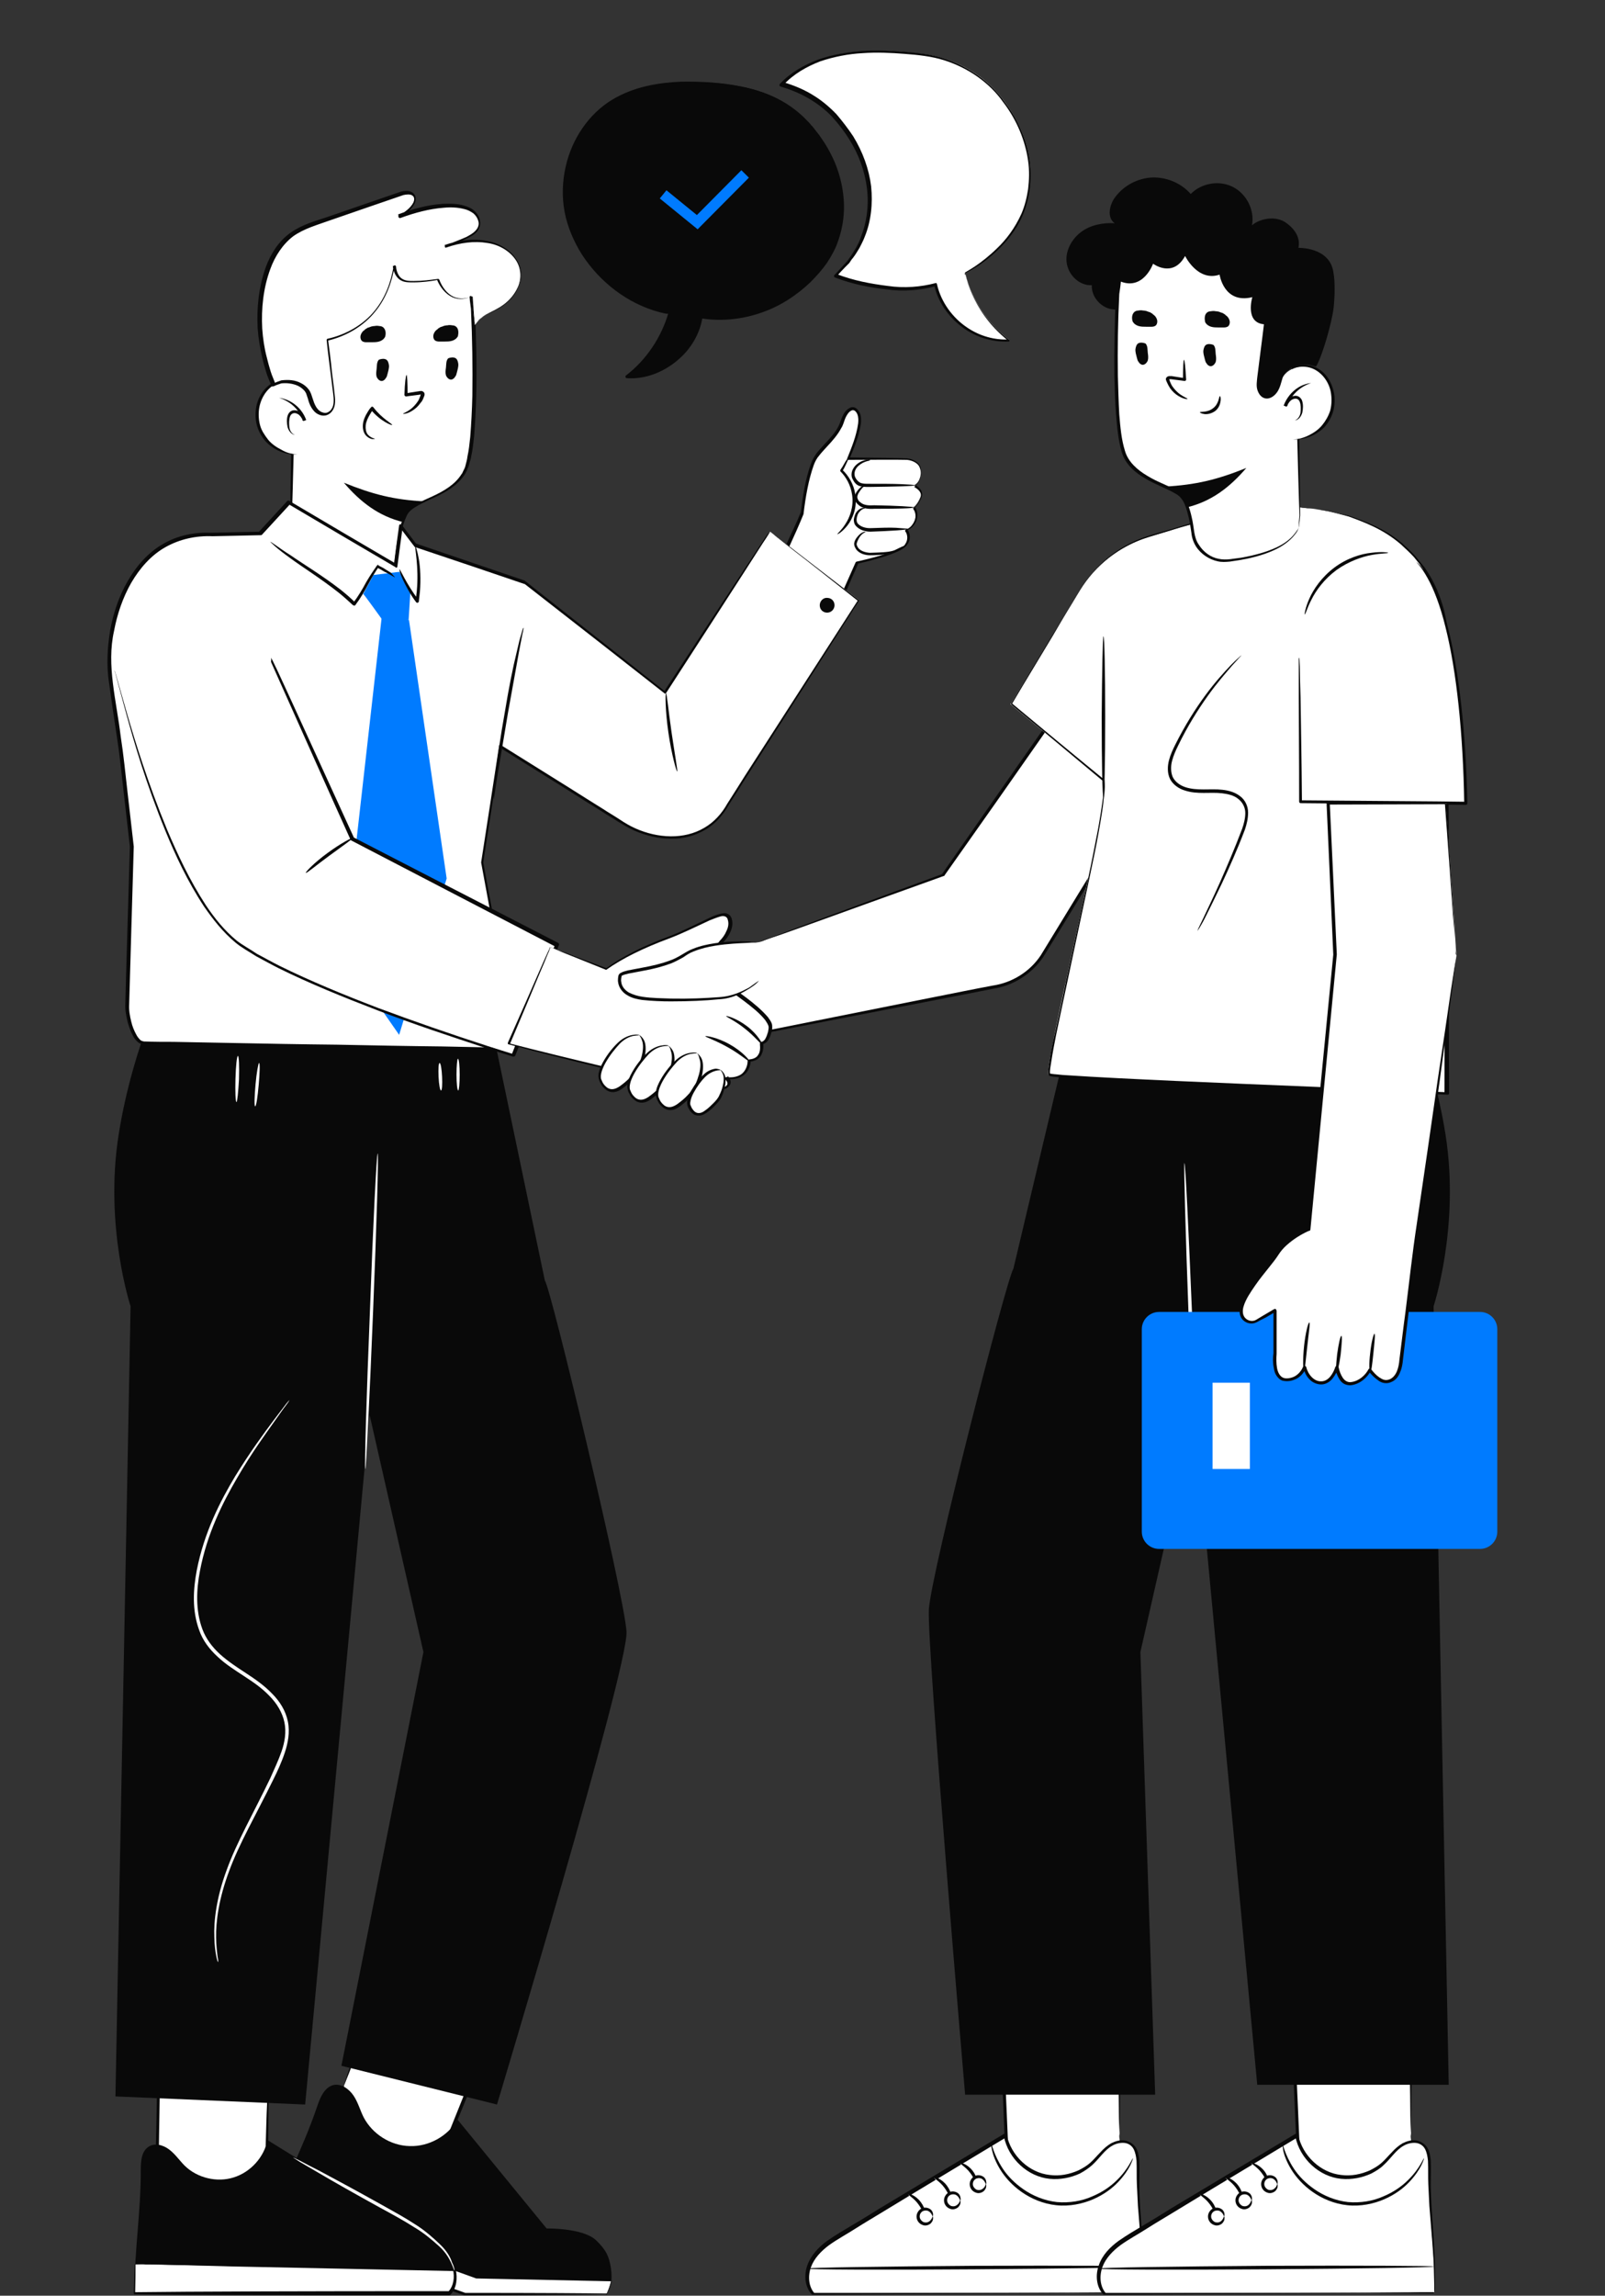<svg xmlns="http://www.w3.org/2000/svg" xmlns:xlink="http://www.w3.org/1999/xlink" id="Layer_1" x="0px" y="0px" viewBox="0 0 456 652" style="enable-background:new 0 0 456 652;" xml:space="preserve"><rect x="0" y="0" width="456" height="652" fill="#333333" stroke="none"/><style type="text/css">	.st0{fill:#FFFFFF;}	.st1{fill:#090909;}	.st2{fill:#007BFF;}	.st3{fill:none;stroke:#007BFF;stroke-width:3;stroke-miterlimit:10;}</style><path class="st0" d="M82.8,154l-0.3-3.4l0.7-32.1l3.5-26.7l26.5-17.2l20.6,6.1c0-0.4-0.1,1.9,0.6,7.1c0,0,2.1,39.1-2.5,46.7  c-4.2,7-14.2,7.7-16.5,11.7c-2.8,5-3.3,17.8-3.3,17.8S87.6,164.6,82.8,154z"></path><path class="st1" d="M82.8,154c0.1,0,0.3,0.7,1.2,1.8c0.9,1.1,2.5,2.6,5,3.8c4.9,2.5,13.1,4.1,23.1,4l-0.3,0.3  c0.1-2.7,0.4-5.5,0.8-8.4c0.4-2.9,0.9-6,2.2-9c0.3-0.8,0.9-1.5,1.5-2c0.7-0.5,1.4-1,2.1-1.4c1.5-0.8,3-1.5,4.6-2.2  c3-1.4,6.2-3.2,8.1-6.2c0.3-0.3,0.4-0.8,0.6-1.1c0.2-0.4,0.4-0.8,0.5-1.2c0.2-0.9,0.5-1.7,0.6-2.7c0.4-1.8,0.6-3.7,0.8-5.6  c0.3-3.8,0.5-7.7,0.6-11.7c0.1-7.9,0-16.2-0.4-24.7v0c-0.1-0.7-0.2-1.5-0.3-2.3l-0.2-2.5l-0.1-1.3l0-0.6v-0.3v-0.2v-0.1v0l0-0.1  c0,0,0-0.2,0.3-0.3c0.4-0.1,0.5,0.2,0.5,0.2l0,0.1l0,0c0,0.1,0,0.1,0,0.1c0,0.3-0.2,0.5-0.4,0.5c-0.1,0-0.1,0-0.2,0  c-7-2.1-13.9-4.2-20.6-6.1l0.4-0.1C104,81.1,95.1,86.9,87,92.2l0.2-0.3c-1.3,9.9-2.5,18.9-3.5,26.7v0c-0.4,15.8-0.7,27-0.9,32.1v0  c0.1,1.1,0.1,2,0.2,2.6C82.9,153.7,82.9,154,82.8,154c0,0-0.1-0.3-0.1-0.8c-0.1-0.6-0.2-1.5-0.3-2.6v0c0-5.1,0.2-16.3,0.5-32.1v0  c1-7.8,2.1-16.8,3.4-26.7c0-0.1,0.1-0.2,0.2-0.3c8.2-5.3,17-11.1,26.5-17.3c0.1-0.1,0.3-0.1,0.4-0.1c6.7,2,13.5,4,20.6,6.1l-0.6,0.5  v0v0c0,0,0.1,0,0.2-0.1c0.1,0,0.1-0.1,0.2-0.1c0.1,0-0.2,0.1,0.1,0.1c0.2-0.1,0.1-0.1,0.3-0.1l0.1,0v0v0.1v0.3l0,0.6l0.1,1.2  l0.2,2.5c0.1,0.8,0.2,1.6,0.3,2.3c0,0,0,0,0,0c0.4,8.5,0.6,16.8,0.4,24.7c-0.1,4-0.3,7.9-0.6,11.7c-0.2,1.9-0.4,3.8-0.8,5.6  c-0.1,0.9-0.5,1.8-0.7,2.7c-0.1,0.4-0.4,0.9-0.5,1.3c-0.2,0.4-0.4,0.9-0.7,1.3c-2.1,3.2-5.4,5-8.5,6.5c-1.6,0.7-3.1,1.4-4.6,2.2  c-1.4,0.8-2.8,1.6-3.4,3.1c-1.3,2.8-1.8,5.9-2.2,8.8c-0.4,2.9-0.7,5.7-0.8,8.3v0c0,0.2-0.1,0.3-0.3,0.3c-10.1,0-18.3-1.7-23.3-4.4  c-2.5-1.3-4.1-2.8-5-4c-0.4-0.6-0.7-1.1-0.9-1.4C82.9,154.2,82.8,154,82.8,154z"></path><path class="st1" d="M126.7,104.4c0.1-0.9,0-1.9,0.6-2.6l0.2-0.1c0.6-0.2,1.3-0.3,1.9,0c0.5,0.3,0.7,0.9,0.8,1.6  c0.1,0.8-0.2,1.7-0.4,2.5c-0.1,0.4-0.2,0.9-0.5,1.2c-0.2,0.4-0.6,0.7-1,0.8c-0.7,0.1-1.3-0.5-1.6-1.2  C126.5,105.9,126.6,105.1,126.7,104.4z"></path><path class="st1" d="M107,104.8c0.1-0.9,0-1.9,0.6-2.6l0.2-0.1c0.6-0.2,1.3-0.3,1.9,0c0.5,0.3,0.7,0.9,0.8,1.6  c0.1,0.8-0.2,1.7-0.4,2.5c-0.1,0.4-0.2,0.9-0.5,1.2c-0.2,0.4-0.6,0.7-1,0.8c-0.7,0.1-1.3-0.5-1.6-1.2  C106.8,106.3,106.9,105.6,107,104.8z"></path><path class="st1" d="M120.9,142.4l-3.4,1.5c-1,1.1-2.9,2.8-2.9,4.4c-7-1.7-12.2-5.7-16.9-11.2C105.9,140.4,112,142,120.9,142.4z"></path><path class="st0" d="M84.5,129c-3.5,0.2-7-1.9-8.6-3.7c-2.2-2.5-3.1-5.1-2.9-8.4c0.3-3.3,2.1-6.6,5.1-8c3-1.4,7-0.6,8.9,2.1"></path><path class="st1" d="M84.5,129c-3.2,0.3-6.6-1.1-8.9-3.5c-1.1-1.2-2-2.7-2.5-4.3c-0.5-1.6-0.6-3.3-0.4-5c0.4-3.3,2.4-6.5,5.6-7.9  c3.1-1.3,7.1-0.3,8.8,2.5c-2-2.6-5.8-3.2-8.5-1.9c-2.8,1.3-4.6,4.3-5,7.3c-0.2,1.5-0.1,3.1,0.3,4.6c0.4,1.5,1.3,2.8,2.3,4.1  c1,1.2,2.3,2.1,3.7,2.8C81.4,128.6,82.9,129,84.5,129z"></path><path class="st0" d="M79.3,113c3.3,0.7,6.2,3.2,7.2,6.5c-0.4-0.7-0.8-1.4-1.3-1.9c-0.6-0.5-1.5-0.8-2.2-0.4c-1,0.5-1.2,1.7-1.2,2.8  c0,0.8,0.1,1.5,0.4,2.2c0.3,0.7,0.9,1.3,1.6,1.5"></path><path class="st1" d="M79.3,113c3.4,0.4,6.5,2.9,7.7,6.3l-0.8,0.3c-0.5-0.9-1-1.8-1.8-2.1c-0.8-0.4-1.7-0.1-2,0.8  c-0.3,0.9-0.3,1.9-0.2,2.9c0.1,1,0.6,2,1.6,2.3c-1.1-0.1-1.8-1.2-2.1-2.2c-0.2-1.1-0.3-2.1,0-3.2c0.2-0.6,0.5-1.1,1.1-1.4  c0.6-0.3,1.3-0.2,1.8,0c1.2,0.5,1.7,1.6,2.2,2.5l-0.8,0.3C85.2,116.5,82.6,114,79.3,113z"></path><path class="st1" d="M114.5,117.5c0-0.1,1-0.4,2.3-1.4c0.6-0.5,1.3-1.2,1.9-2.1c0.3-0.4,0.5-1,0.7-1.5c0.1-0.3,0.2-0.7,0.2-0.5  c0.1,0.1-0.1,0-0.4,0.1c-1.3,0.2-2.6,0.3-3.8,0.5h0c-0.2,0-0.4-0.1-0.5-0.4v-0.1c0.1-3.3,0.4-5.6,0.6-5.6c0.2,0,0.3,2.3,0.3,5.6  l-0.5-0.4c1.2-0.2,2.5-0.4,3.8-0.6c0.3,0,0.8-0.3,1.4,0.4c0.2,0.3,0.1,0.7,0.1,0.8l-0.2,0.5c-0.2,0.6-0.5,1.2-0.9,1.6  c-0.7,1-1.5,1.7-2.3,2.2C115.7,117.6,114.5,117.6,114.5,117.5z"></path><path class="st1" d="M109.1,93.2c-0.3-0.4-0.8-0.6-1.3-0.6c-0.5-0.1-1-0.1-1.4,0c-0.1,0-0.1,0-0.1,0c-0.3,0-0.5,0.1-0.7,0.1  c-0.3,0.1-0.6,0.2-0.8,0.3c0,0-0.1,0-0.1,0c-0.3,0.1-0.6,0.3-0.9,0.5c0,0-0.1,0-0.1,0.1h0c0,0-0.1,0.1-0.1,0.1  c-0.5,0.3-0.9,0.8-1.1,1.4c-0.2,0.6-0.1,1.4,0.4,1.8c0.3,0.2,0.7,0.3,1.1,0.3c0.5,0,1.1,0,1.6,0c0.7,0,1.4,0,2.1-0.2  c0.7-0.2,1.3-0.6,1.7-1.3C109.7,94.8,109.6,93.8,109.1,93.2z"></path><path class="st1" d="M129.8,93c-0.3-0.4-0.8-0.6-1.3-0.6c-0.5-0.1-1-0.1-1.4,0c-0.1,0-0.1,0-0.1,0c-0.3,0-0.5,0.1-0.7,0.1  c-0.3,0.1-0.6,0.2-0.8,0.3c0,0-0.1,0-0.1,0c-0.3,0.1-0.6,0.3-0.9,0.5c0,0-0.1,0-0.1,0.1h0c0,0-0.1,0.1-0.1,0.1  c-0.5,0.3-0.9,0.8-1.1,1.4c-0.2,0.6-0.1,1.4,0.4,1.8c0.3,0.2,0.7,0.3,1.1,0.3c0.5,0,1.1,0,1.6,0c0.7,0,1.4,0,2.1-0.2  c0.7-0.2,1.3-0.6,1.7-1.3C130.3,94.6,130.3,93.6,129.8,93z"></path><path class="st1" d="M106.5,124.6c0,0.1-0.3,0.1-0.8,0.1c-0.5-0.1-1.2-0.4-1.8-1.1c-0.6-0.7-0.9-1.8-0.8-3c0.1-1.2,0.6-2.4,1.3-3.5  c0.3-0.5,0.6-1,1-1.4c0.1-0.2,0.4-0.3,0.6-0.1c0,0,0.1,0.1,0.1,0.1c2.5,3.3,5.5,4.7,5.3,5c0,0.2-3.3-1-6.1-4.4l0.7,0  c-0.3,0.4-0.6,0.9-0.9,1.4c-0.6,1-1.1,2.1-1.2,3.1c-0.1,1,0.1,1.9,0.5,2.5C105.4,124.5,106.5,124.5,106.5,124.6z"></path><path class="st0" d="M134.9,92.3l1.4-1.6c2.5-2.4,6-2.4,9.3-6.5c4.6-5.6,1.1-10.3,1.1-10.3c-4-6.5-13.4-6.5-20.2-4  c3.7-1.6,10.8-3.3,9.5-7.3c-1.2-5.6-12.1-5.3-22.6-1.2c6-3.1,5.6-7.7,0.9-6.6c-7.8,2.7-15.6,5.4-23.4,8c-3.1,1.1-6.2,2.2-8.7,4.2  c-5.8,4.8-8,13.5-8.4,21c-0.3,6.2,0.8,12.3,2.7,18.3c0.3,1,0.7,2,1.2,2.9c0.4-0.3,1.2-0.6,2.2-0.9c0,0,2.9-0.4,5.1,0.7  c2.1,1,2.6,2.6,2.6,2.6c0.5,1.3,0.8,2.8,1.5,4c0.8,1.2,2.2,2.2,3.6,1.8c1.1-0.3,1.8-1.4,2.1-2.5c0.3-1.1,0.1-2.2,0-3.4  c-0.6-5.1-1.3-10.1-1.9-15.1c10.7-2.5,17.2-10.1,18.9-20.9l0.1-0.1c0.1,1.3,0.7,4.3,4.1,4.4c4.3,0.2,8.3-0.7,8.3-0.7  s2.7,7.8,9.6,4.9L134.9,92.3z"></path><path class="st1" d="M134.9,92.3c0,0,0-0.2-0.1-0.5c-0.1-0.4-0.1-0.9-0.2-1.5c-0.2-1.5-0.4-3.5-0.8-6.2l0.2,0.1  c-1.5,0.7-3.5,1.1-5.5,0.2c-1.9-0.9-3.5-2.8-4.4-5.1l0.3,0.2c-2.2,0.4-4.5,0.7-7.1,0.7c-0.6,0-1.3,0-2-0.1c-0.7-0.1-1.4-0.4-1.9-0.8  c-1.1-0.9-1.7-2.4-1.8-3.8l0.5,0.2c0,0-0.1,0.1-0.1,0.1l0.1-0.2c-0.7,4.3-2.3,9-5.5,12.9c-3.2,4-8.1,7-13.7,8.3l0.3-0.4  c0.4,3,0.8,6,1.1,9.2c0.2,1.6,0.4,3.2,0.6,4.8c0.1,1.6,0.6,3.3,0.1,5.1c-0.3,0.9-0.8,1.7-1.7,2.2c-0.9,0.5-2,0.4-2.8,0  c-0.9-0.4-1.5-1.1-2-1.9c-0.5-0.8-0.8-1.7-1-2.5l-0.4-1.2c-0.1-0.4-0.3-0.7-0.5-1c-0.5-0.6-1.1-1.1-1.9-1.5  c-1.5-0.7-3.3-0.9-4.9-0.7l0.1,0c-0.7,0.2-1.5,0.5-2.1,0.8l-0.1,0c-0.2,0.1-0.4,0.1-0.6-0.1c0,0,0-0.1,0-0.1  c-0.5-1.3-1.1-2.5-1.5-3.9c-0.4-1.3-0.8-2.7-1.1-4c-0.6-2.7-1.1-5.5-1.3-8.4c-0.3-5.7,0.3-11.7,2.3-17.3c1.4-3.8,3.6-7.3,6.9-9.7  c3.3-2.4,7.1-3.4,10.7-4.6c7.2-2.5,14.2-4.9,20.9-7.2h0h0c1-0.2,2.2-0.4,3.2,0.3c0.5,0.3,0.9,1,0.9,1.5c0.1,0.6-0.1,1.1-0.3,1.6  c-1,1.9-2.7,3-4.4,3.9l-0.3-0.8c4.2-1.6,8.4-2.7,12.6-3c2.1-0.1,4.2-0.1,6.2,0.5c1,0.3,2,0.7,2.8,1.4c0.8,0.7,1.4,1.6,1.6,2.6l0,0  c0.4,1.2-0.1,2.7-0.9,3.5c-0.8,0.9-1.9,1.4-2.9,1.9c-2,1-4,1.6-5.9,2.4l-0.3-0.6c4-1.4,8.2-1.9,11.9-1.2c3.7,0.6,7,2.7,8.6,5.4l0,0  c1.7,2.6,1.5,5.7,0.4,8c-1,2.3-2.7,3.9-4.2,5c-1.6,1.1-3.1,1.8-4.3,2.3c-1.2,0.6-2.1,1.2-2.6,1.7C135.2,92,134.9,92.3,134.9,92.3  c0.3-0.3,0.5-0.6,1.4-1.6c0.5-0.6,1.4-1.2,2.6-1.8c1.2-0.6,2.7-1.3,4.2-2.4c1.5-1.1,3-2.7,4-4.9c1-2.1,1.1-5.1-0.4-7.5l0,0  c-1.6-2.6-4.7-4.6-8.3-5.1c-3.6-0.6-7.6-0.1-11.6,1.3c-0.2,0.1-0.4,0-0.4-0.2c-0.1-0.2,0-0.4,0.2-0.4c1.9-0.8,3.9-1.5,5.9-2.4  c0.9-0.5,1.9-1,2.6-1.8c0.7-0.7,1.1-1.7,0.8-2.7l0,0c-0.2-0.8-0.7-1.6-1.4-2.2c-0.7-0.5-1.6-1-2.5-1.2c-1.9-0.5-3.9-0.6-5.9-0.4  c-4.1,0.3-8.2,1.4-12.3,2.9c-0.2,0.1-0.5,0-0.6-0.3c-0.1-0.2,0-0.4,0.2-0.5c1.6-0.8,3.2-2,4-3.5c0.4-0.8,0.4-1.7-0.3-2.1  c-0.6-0.4-1.6-0.3-2.5-0.1l0,0c-6.7,2.3-13.7,4.7-20.9,7.2c-3.6,1.3-7.3,2.3-10.4,4.5c-3,2.3-5.2,5.7-6.5,9.3  c-2,5.4-2.6,11.3-2.3,16.9c0.2,2.8,0.6,5.6,1.3,8.2c0.3,1.3,0.7,2.7,1.1,4c0.4,1.3,1,2.5,1.4,3.7l-0.7-0.2c0.8-0.5,1.6-0.7,2.4-1  l0.1,0c1.9-0.2,3.7-0.1,5.4,0.8c0.8,0.4,1.6,1,2.2,1.8c0.3,0.4,0.5,0.8,0.7,1.3l0.4,1.2c0.5,1.6,1.1,3.2,2.5,3.9  c0.7,0.3,1.4,0.4,2,0c0.6-0.3,1.1-1,1.3-1.7c0.4-1.4,0.1-3.1-0.1-4.7c-0.2-1.6-0.4-3.2-0.6-4.8c-0.4-3.1-0.8-6.2-1.1-9.2  c0-0.2,0.1-0.4,0.3-0.4c5.4-1.2,10.2-4.1,13.3-7.9c3.2-3.9,4.7-8.4,5.4-12.6c0-0.1,0.1-0.2,0.1-0.2c0.1,0,0.1-0.1,0.1-0.1  c0.1-0.1,0.3-0.1,0.4,0.1c0,0,0.1,0.1,0.1,0.1c0.1,1.3,0.6,2.7,1.5,3.4c1,0.8,2.3,0.8,3.5,0.8c2.5,0,4.8-0.3,7-0.6  c0.1,0,0.2,0.1,0.3,0.2c0.8,2.2,2.3,4.1,4.1,4.9c1.8,0.8,3.7,0.5,5.2-0.1c0.1,0,0.2,0,0.2,0.1l0,0.1C134.6,89,134.8,91.3,134.9,92.3  z"></path><path class="st0" d="M97.8,592.2c2.5-6.9,4.9-13.8,7.4-20.7l32.1,11.4l-12.1,29.9l-24.1,0.5l-5.5-14.8L97.8,592.2z"></path><path class="st1" d="M97.8,592.2c0,0-0.1,0.6-0.5,1.6c-0.4,1.1-0.9,2.7-1.6,4.7v-0.1c1.4,3.6,3.3,8.7,5.6,14.8l-0.3-0.2  c6.8-0.2,15-0.4,24.1-0.6l-0.4,0.3c2.4-6,5.1-12.6,7.8-19.4c1.5-3.6,2.9-7.1,4.3-10.5l0.3,0.6c-12.3-4.4-23.3-8.4-32.1-11.5l0.4-0.2  c-2.3,6.3-4.2,11.5-5.5,15.1c-0.6,1.7-1.2,3.1-1.6,4.1C98,591.7,97.8,592.2,97.8,592.2c0,0,0.1-0.5,0.4-1.5c0.3-1,0.8-2.4,1.4-4.2  c1.3-3.7,3-8.9,5.3-15.2c0.1-0.2,0.3-0.3,0.4-0.2c8.8,3.1,19.8,7,32.2,11.3c0.2,0.1,0.4,0.3,0.3,0.6v0c-1.4,3.4-2.8,6.9-4.3,10.5  c-2.8,6.8-5.4,13.3-7.9,19.3c-0.1,0.2-0.2,0.3-0.4,0.3c-9.1,0.2-17.3,0.3-24.1,0.4c-0.1,0-0.3-0.1-0.3-0.2c-2.2-6.1-4-11.2-5.3-14.9  c0,0,0-0.1,0-0.1c0.7-1.9,1.3-3.5,1.7-4.6C97.5,592.7,97.8,592.2,97.8,592.2z"></path><path class="st1" d="M76.5,632c4.5-13.2,9.2-20.8,13.7-34c0.8-2.4,2-5.1,4.4-5.8c2.2-0.6,4.5,1,5.8,2.9c1.3,1.9,1.9,4.2,2.9,6.2  c2.5,4.8,7.7,8.1,13.1,8.2c5.4,0.2,10.8-2.8,13.6-7.5c8.4,10.3,16.9,20.6,25.3,30.9c0,0,10.4-0.2,14.1,3.4c2.6,2.5,3.7,4.4,4.2,8.1  c0.7,5.6-1.3,7-1.3,7l-40.3,0.1L76.5,632z"></path><path class="st0" d="M172.6,650.9c0.5-0.9,0.8-1.9,1.1-3.1l-38.3-1.1c-30-10.8-26.3-10.9-56.3-21.8l-0.9,2.3c-0.6,1.5-1.1,3-1.7,4.7  l55.5,19.6l40.3-0.1C172.2,651.5,171.9,652.2,172.6,650.9z"></path><path class="st1" d="M172.6,650.9c0,0,0,0.1-0.1,0.3c0,0.1-0.1,0.2-0.1,0.3c0,0.1-0.1,0.1-0.1,0.2l0,0c0,0,0,0-0.1,0  c-0.1-0.1,0-0.1-0.1-0.1v0l0-0.1l0.1-0.1l0.1,0.1c-3.8,0.1-18.7,0.3-40.3,0.4c0,0-0.1,0-0.1,0c-15.4-5.4-34.6-12.2-55.5-19.5  c-0.2-0.1-0.4-0.3-0.3-0.6v0c0.5-1.4,1-2.8,1.6-4.3c0.4-0.9,0.7-1.8,1-2.7c0.1-0.2,0.4-0.4,0.6-0.3c10.7,3.9,20.9,7.8,30.2,11.8  c9.4,3.9,18.2,7.2,26,10.1l-0.1,0c18.9,0.6,32.6,1.1,38.3,1.3c0.1,0,0.1,0.1,0.1,0.1v0C173.2,650.1,172.6,650.9,172.6,650.9  c-0.1,0,0.5-0.9,1-3.1l0.1,0.1c-5.6-0.1-19.4-0.4-38.3-0.8c0,0-0.1,0-0.1,0c-7.9-2.8-16.7-6.1-26.1-10c-9.4-3.9-19.5-7.9-30.2-11.7  l0.6-0.3c-0.3,0.9-0.7,1.8-1,2.7c-0.5,1.5-1.1,2.9-1.5,4.3l-0.3-0.6c20.9,7.4,40,14.2,55.4,19.7l-0.1,0c21.5,0,36.5,0.1,40.3,0.2  c0,0,0.1,0,0.1,0.1v0l-0.1,0.1l0,0.1v0c0,0,0,0.1-0.1-0.1c-0.1,0,0,0,0,0l0,0c0-0.1,0.1-0.1,0.1-0.2c0.1-0.1,0.1-0.2,0.2-0.3  C172.5,651,172.5,650.9,172.6,650.9z"></path><path class="st0" d="M76.2,591.3l-0.4,20.9l-6,13.9l-13.1,1.1l-12-14.1l0.5-24.9L76.2,591.3z"></path><path class="st1" d="M76.2,591.3c0,0-0.2,0-0.6,0c-0.5,0-1-0.1-1.7-0.1c-1.6-0.1-3.7-0.3-6.4-0.5c-5.5-0.5-13.2-1.2-22.4-2l0.4-0.4  c-0.1,7.4-0.3,15.9-0.4,24.9l-0.1-0.3c1.2,1.4,2.5,2.9,3.7,4.4c2.9,3.3,5.6,6.6,8.3,9.7l-0.4-0.2c4.6-0.4,9-0.8,13.1-1.1l-0.4,0.3  c2.2-5.1,4.3-9.8,6.1-13.9l0,0.1c0.2-6.3,0.3-11.5,0.5-15.2c0.1-1.7,0.1-3.1,0.2-4.2C76.1,591.8,76.1,591.3,76.2,591.3  c0,0,0,0.4,0.1,1.4c0,1,0,2.4,0,4.1c0,3.7-0.1,9-0.1,15.4c0,0,0,0.1,0,0.1c-1.8,4.1-3.8,8.8-6,13.9c-0.1,0.1-0.2,0.2-0.4,0.3  c-4.1,0.4-8.5,0.8-13.1,1.2c-0.1,0-0.3-0.1-0.4-0.2c-2.7-3.1-5.4-6.3-8.3-9.7c-1.3-1.5-2.5-3-3.7-4.4c-0.1-0.1-0.1-0.2-0.1-0.3  c0.2-9.1,0.4-17.5,0.5-24.9c0-0.2,0.2-0.4,0.4-0.4h0c9.3,1,17,1.8,22.6,2.4c2.6,0.3,4.7,0.5,6.3,0.7c0.6,0.1,1.2,0.1,1.6,0.2  C76,591.2,76.2,591.3,76.2,591.3z"></path><path class="st1" d="M38.2,651.3c0-12.9,1.8-22.3,1.8-35.2c0-2.3,0.2-5.1,2.2-6.4c1.8-1.2,4.2-0.5,5.9,0.8c1.7,1.3,2.9,3.1,4.4,4.6  c3.6,3.5,9.2,4.8,13.9,3.3c4.8-1.5,8.6-5.7,9.6-10.6c14.6,9,29.1,18,43.7,27c3,1.8,6.1,3.8,8,6.7s2.3,7.2-0.1,9.8H38.2z"></path><path class="st0" d="M40.9,643.1c29.4,0.5,58.8,1.1,88.3,1.6c0.5,2.3,0.2,4.8-1.4,6.6H38.2c0-2.5,0.1-6.1,0.2-8.2L40.9,643.1z"></path><path class="st1" d="M40.9,643.1c0,0-0.2,0-0.6,0c-0.5,0-1.1,0-1.9,0l0.1-0.1c0,1.9,0,4.6-0.1,8.2l-0.2-0.2  c15.7-0.2,48.8-0.3,87-0.3c0.8,0,1.7,0,2.5,0l-0.3,0.1c1.5-1.6,1.8-4.1,1.3-6.2l0.4,0.4c-24.8-0.5-46.8-1-62.7-1.3  c-7.9-0.2-14.2-0.4-18.7-0.5c-2.2-0.1-3.8-0.1-5.1-0.2c-0.5,0-1-0.1-1.3-0.1C41,643.2,40.9,643.2,40.9,643.1s0.1,0,0.4,0  c0.3,0,0.8,0,1.3,0c1.2,0,2.9,0,5.1,0c4.5,0.1,10.8,0.1,18.7,0.2c15.9,0.3,38,0.6,62.7,1c0.2,0,0.4,0.2,0.4,0.4  c0.5,2.2,0.3,5.1-1.5,7c-0.1,0.1-0.2,0.1-0.3,0.2c-0.8,0-1.7,0-2.5,0c-38.2,0-71.3-0.1-87-0.3h0c-0.1,0-0.2-0.1-0.2-0.2  c0.1-3.6,0.2-6.4,0.3-8.3c0-0.1,0.1-0.1,0.1-0.1c0.8,0,1.4,0.1,1.9,0.1C40.7,643.1,40.9,643.1,40.9,643.1z"></path><path class="st0" d="M129.1,644.8c-0.1,0-0.3-0.8-0.9-2.1c-0.6-1.3-1.6-3.1-3.5-4.8c-1.9-1.7-4.2-3.7-7.1-5.4  c-2.8-1.8-6.1-3.6-9.6-5.5c-6.9-3.8-13.1-7.3-17.5-9.9c-2.1-1.2-3.9-2.3-5.3-3.1c-1.2-0.8-1.9-1.2-1.9-1.2c0-0.1,0.8,0.3,2,0.9  c1.5,0.8,3.2,1.7,5.4,2.8c4.5,2.4,10.8,5.8,17.6,9.6c3.4,1.9,6.7,3.7,9.6,5.6c2.9,1.8,5.2,3.9,7.1,5.7c1.9,1.8,3,3.7,3.4,5.1  C129.1,643.9,129.2,644.8,129.1,644.8z"></path><path class="st1" d="M154.8,363.7c1.7,2,22.6,89.5,23.2,99.7c0.6,10.2-36.8,134.3-36.8,134.3l-44.2-11l23.3-117.5l-15.3-67.4  L86.7,597.7l-53.9-2.3L37.1,371c0,0-7.5-22.7-3.4-48.7c4.1-26,14.5-46.2,14.5-46.2h88.3L154.8,363.7z"></path><path class="st0" d="M107.3,327.6c0.3,0-0.3,20.1-1.3,44.8c-1,24.8-2,44.8-2.2,44.8c-0.3,0,0.3-20.1,1.3-44.8  C106,347.6,107,327.6,107.3,327.6z"></path><path class="st0" d="M67.2,313c-0.3,0-0.4-3-0.3-6.6c0.1-3.6,0.4-6.6,0.7-6.5c0.3,0,0.4,3,0.3,6.6C67.7,310.1,67.4,313,67.2,313z"></path><path class="st0" d="M72.5,314.2c-0.3,0-0.2-2.8,0.1-6.2c0.3-3.4,0.8-6.1,1-6.1c0.3,0,0.2,2.8-0.1,6.2  C73.2,311.5,72.8,314.2,72.5,314.2z"></path><path class="st0" d="M125.3,309.7c-0.3,0-0.6-1.7-0.7-3.9c-0.1-2.2,0-3.9,0.3-3.9s0.6,1.7,0.7,3.9  C125.7,308,125.6,309.7,125.3,309.7z"></path><path class="st0" d="M130.2,309.7c-0.3,0-0.5-2-0.5-4.5c0-2.5,0.2-4.5,0.4-4.5c0.3,0,0.5,2,0.5,4.5S130.4,309.7,130.2,309.7z"></path><path class="st0" d="M61.9,557.3c0,0-0.9-2.4-1-7.1c-0.2-4.6,0.6-11.3,3.5-19.1c2.8-7.8,7.7-16.3,12.4-26.1c1.1-2.5,2.3-5,3.2-7.6  c0.9-2.6,1.4-5.5,0.8-8.3c-0.6-2.8-2.2-5.4-4.3-7.5c-2.1-2.2-4.6-3.9-7.2-5.6c-2.6-1.7-5.3-3.4-7.5-5.5c-2.3-2.1-4.2-4.6-5.2-7.5  c-2.1-5.7-1.7-11.7-0.7-17c2.1-10.8,6.7-19.7,10.9-26.7c4.3-7,8.3-12.4,11-16c1.4-1.8,2.4-3.2,3.2-4.2c0.3-0.4,0.6-0.8,0.9-1.1  c0.2-0.2,0.3-0.4,0.3-0.3s-0.1,0.1-0.2,0.4c-0.2,0.3-0.5,0.7-0.8,1.1c-0.8,1-1.8,2.5-3.1,4.3c-2.6,3.7-6.6,9.1-10.7,16.2  c-4.1,7-8.6,15.9-10.6,26.5c-1,5.2-1.3,11.1,0.7,16.5c1,2.7,2.8,5.1,5,7.1c2.2,2,4.8,3.7,7.4,5.4c2.6,1.7,5.2,3.5,7.4,5.8  c2.2,2.2,3.9,4.9,4.5,8c0.6,3,0,6.1-0.9,8.8c-0.9,2.7-2.1,5.3-3.3,7.7c-4.8,9.8-9.7,18.2-12.5,25.9c-2.9,7.7-3.8,14.3-3.7,18.9  c0,2.3,0.3,4.1,0.4,5.3c0.1,0.6,0.2,1,0.2,1.4C61.9,557.1,61.9,557.3,61.9,557.3z"></path><path class="st0" d="M261.6,134.3c0.2-3.1-2.7-3.9-4.7-3.9c-0.7,0-9.3-0.1-16-0.1c0.3-0.8,4.1-9.5,3.1-12.4c-1.1-3-3.5-2.2-4.8,1.7  s-4.5,6.3-7.3,9.8c-2.8,3.6-4.2,16.3-4.2,16.3l-1.1,2.6l-4.5,9.9l17.2,10.5l4-9c0,0,12.1-2.6,13.9-5c1.8-2.4,0.1-4.3,0.1-4.3  s1.5-0.2,2.5-2.4c1-2.2-0.3-3.9-0.3-3.9s1.1-0.7,2-2.9c0.9-2.2-1.8-3.4-1.8-3.4S261.5,137.1,261.6,134.3z"></path><path class="st1" d="M261.6,134.3c0,0,0.1,0.4-0.1,1.1c-0.2,0.6-0.4,1.8-1.6,2.6v-0.3c0.5,0.2,0.9,0.5,1.3,0.9  c0.4,0.4,0.8,1,0.8,1.8c0,0.7-0.4,1.4-0.7,2c-0.4,0.7-0.8,1.3-1.5,1.9l0.1-0.4c1.5,2,0.7,5.7-2.4,6.8l0.2-0.5c1,1.2,1.1,3.1,0.1,4.4  c-0.4,0.7-1.2,1.2-1.9,1.6c-0.7,0.4-1.5,0.7-2.2,1c-3.1,1.2-6.5,2.1-10.1,2.9l0.3-0.2c-1.3,2.9-2.6,5.9-3.9,9  c-0.1,0.2-0.4,0.3-0.6,0.2l-0.1,0c-5.3-3.2-11.2-6.8-17.2-10.5c-0.2-0.1-0.3-0.4-0.2-0.6c1.1-2.5,2.3-5.2,3.6-7.9  c0.7-1.5,1.4-3.1,2-4.6l0,0.1c0.6-4.8,1.3-9.5,2.9-13.9c0.4-1.1,1-2.2,1.7-3.1c0.7-0.9,1.5-1.7,2.2-2.5c1.5-1.6,3-3.2,3.9-5  c0.9-1.7,1.1-4.2,3.3-5.3c0.6-0.3,1.3-0.2,1.8,0.2c0.5,0.4,0.8,0.9,1,1.3c0.4,1,0.4,2.1,0.3,3c-0.6,3.8-2,7.1-3.3,10.1l-0.3-0.5  c7.1,0.1,12.8,0.1,16.8,0.3c2,0.2,3.4,1.4,3.7,2.4C261.8,133.7,261.6,134.3,261.6,134.3c-0.1,0,0.1-0.6-0.3-1.5  c-0.3-1-1.7-2-3.6-2.2c-3.9-0.1-9.7,0-16.7,0c-0.2,0-0.3-0.1-0.3-0.3c0,0,0-0.1,0-0.1c1.2-3,2.6-6.3,3.1-9.9  c0.1-0.9,0.1-1.8-0.2-2.6c-0.3-0.8-1-1.5-1.7-1.1c-0.7,0.3-1.3,1.2-1.7,2.1c-0.4,0.9-0.6,2-1.2,2.9c-1,1.9-2.5,3.6-4,5.2  c-0.7,0.8-1.5,1.6-2.2,2.5c-0.7,0.8-1.2,1.7-1.6,2.8c-1.5,4.2-2.3,8.9-2.9,13.8l0,0.1l0,0c-0.6,1.5-1.3,3.1-2,4.7  c-1.2,2.7-2.4,5.3-3.6,7.9l-0.2-0.6c6.1,3.7,11.9,7.3,17.2,10.5l-0.6,0.2c1.4-3.1,2.7-6.1,4-9c0.1-0.1,0.2-0.2,0.3-0.2  c3.6-0.8,7-1.7,10-2.8c0.8-0.3,1.5-0.6,2.2-0.9c0.7-0.3,1.3-0.7,1.6-1.3c0.8-1.1,0.7-2.7,0-3.6c-0.1-0.1-0.1-0.3,0.1-0.4  c0,0,0.1-0.1,0.1-0.1h0c1.2-0.3,2.1-1.5,2.5-2.6c0.4-1.1,0.2-2.4-0.4-3.2c-0.1-0.1-0.1-0.3,0.1-0.3l0,0c1.1-0.9,1.9-2.4,2.1-3.5  c0-1.2-1.1-2-1.8-2.4c-0.1,0-0.1-0.1-0.1-0.2c0,0,0-0.1,0.1-0.1c1.1-0.6,1.4-1.8,1.6-2.4C261.6,134.6,261.6,134.3,261.6,134.3z"></path><path class="st1" d="M259.9,137.8c0,0.3-5.8,0.4-13,0.5c-0.9,0-1.9,0-2.8-0.3c-1-0.4-1.5-1.2-1.9-2c-0.4-0.8-0.3-1.8,0-2.5  c0.3-0.7,0.8-1.3,1.3-1.7c1-0.8,2-1.1,2.6-1.2c0.7-0.1,1.1,0,1.1,0.1c0.1,0.2-1.6,0.1-3.3,1.6c-0.8,0.7-1.5,2-0.9,3.3  c0.3,0.6,0.8,1.2,1.4,1.5c0.7,0.3,1.5,0.3,2.4,0.3c3.6,0,6.9,0,9.2,0.1C258.4,137.6,259.9,137.7,259.9,137.8z"></path><path class="st1" d="M259.7,144.1c0,0.3-5.1,0.4-11.3,0.4c-1.5,0.1-3.3,0-4.5-1.1c-0.6-0.5-1-1.1-1.1-1.8c-0.1-0.8,0.3-1.4,0.5-1.8  c0.6-0.9,1.2-1.5,1.8-1.8c0.5-0.3,1-0.2,0.9-0.1c0,0.1-0.3,0.1-0.7,0.4c-0.4,0.3-0.9,1-1.4,1.8c-0.2,0.4-0.4,0.9-0.3,1.3  c0.1,0.5,0.4,1,0.9,1.3c0.9,0.8,2.3,0.9,3.9,0.8C254.6,143.6,259.7,143.9,259.7,144.1z"></path><path class="st1" d="M257.9,150.2c0,0.3-4.7,0.6-10.6,0.8c-1.5,0-3.1-0.5-4.1-1.6c-0.5-0.5-0.7-1.4-0.6-2c0.1-0.6,0.3-1.2,0.5-1.6  c0.5-0.9,1.3-1.4,1.8-1.5c0.6-0.2,0.9,0,0.9,0c0,0.1-0.3,0.1-0.7,0.3c-0.4,0.2-1,0.7-1.4,1.5c-0.3,0.8-0.6,2,0.1,2.7  c0.8,0.8,2,1.2,3.4,1.2c2.9-0.1,5.6-0.2,7.4-0.1C256.8,150.1,257.9,150.1,257.9,150.2z"></path><path class="st1" d="M257,155.1c0.1,0.1-0.9,0.8-2.6,1.6c-0.9,0.4-2,0.7-3.2,0.8c-1.2,0.1-2.5,0.2-4,0.2c-1.5,0-3-0.5-3.9-1.6  c-0.4-0.6-0.7-1.2-0.6-1.9c0.1-0.6,0.4-1.1,0.7-1.5c0.6-0.8,1.2-1.3,1.7-1.5c0.5-0.3,0.9-0.1,0.8-0.1c0,0.1-0.3,0.1-0.7,0.4  c-0.4,0.3-0.9,0.8-1.3,1.6c-0.2,0.4-0.4,0.8-0.5,1.3c-0.1,0.3,0.2,0.9,0.5,1.3c0.7,0.8,1.9,1.2,3.2,1.3c2.7-0.1,5.3-0.1,7-0.7  C255.9,155.4,256.9,154.9,257,155.1z"></path><path class="st1" d="M237.9,151.7c-0.1-0.1,1.1-1,2.3-2.9c1.2-1.8,2.4-4.9,1.9-8.2c-0.4-2.9-1.8-5.2-3.3-6.7c-0.1-0.1-0.1-0.3,0-0.5  c0.8-1.1,1.3-2.3,1.8-2.9c0.4-0.7,0.8-1.1,0.8-1s-0.2,0.4-0.5,1.2c-0.4,0.8-0.8,1.9-1.6,3.2l0-0.5c1.6,1.5,3.3,4,3.7,7.1  c0.6,3.7-0.8,6.9-2.2,8.7C239.3,151.1,238,151.8,237.9,151.7z"></path><path class="st0" d="M218.8,151L189,196.7l-39.9-31.3L118,154.9l-4.1-5.4l-1.5,11.2L82,142.7l-8.1,8.8L56.5,152  c-20.7,1.7-27.5,27-25.2,41.7l3,19.8l3.2,26.9l-1.3,44.8c-0.3,2.9,1.7,11,4.6,11l100.4,1.7c2.7,0,3.6-9.2,3.4-11.9l-7.6-41.1  l5.1-33.1l35.2,22c7.8,4.9,20.7,6.8,28.2-3.3l38.5-60.1L218.8,151z"></path><path class="st1" d="M218.8,151c0,0,0.5,0.4,1.6,1.2c1.1,0.8,2.7,2.1,4.8,3.7c4.3,3.3,10.6,8.2,18.8,14.5c0.1,0.1,0.1,0.2,0,0.3  c-8,12.6-18.9,29.6-32,50.1c-1.6,2.6-3.3,5.2-5,7.9c-1.5,2.7-3.8,5.4-6.7,7c-2.9,1.7-6.3,2.6-9.8,2.5c-3.5,0-7-0.9-10.3-2.3  c-1.6-0.7-3.2-1.7-4.7-2.6c-1.5-1-3.1-1.9-4.6-2.9c-3.1-1.9-6.3-3.9-9.4-5.9c-6.4-4-13-8.1-19.7-12.3l0.6-0.3  c-1.6,10.4-3.3,21.6-5.1,33.1v-0.1c2.4,13,5,26.9,7.6,41.1v0v0c0.1,2.4-0.2,4.8-0.6,7.1c-0.3,1.2-0.6,2.3-1.1,3.5  c-0.3,0.5-0.6,1.2-1.3,1.5c-0.8,0.3-1.4,0.1-2,0.2c-4.8-0.1-9.6-0.2-14.5-0.3c-9.8-0.2-19.7-0.3-29.8-0.5  c-10.1-0.2-20.4-0.4-30.8-0.5c-5.2-0.1-10.4-0.2-15.7-0.3c-2.6-0.1-5.3-0.1-7.9-0.1l-0.5,0l-0.6-0.1c-0.4-0.2-0.7-0.3-1-0.6  c-0.6-0.5-1-1.1-1.3-1.7c-0.7-1.2-1.1-2.5-1.5-3.8c-0.4-1.7-0.8-3.4-0.7-5.3v0c0.4-15.2,0.9-30.2,1.3-44.8v0.1  c-0.6-5.3-1.2-10.5-1.8-15.7c-0.6-5.2-1.1-10.4-1.9-15.5c-0.8-5.1-1.5-10.1-2.2-15.1c-0.8-5.1-0.5-10.2,0.3-15.1  c0.9-4.9,2.5-9.7,5-14c2.4-4.2,5.8-8.1,10-10.5c4.2-2.5,9.2-3.4,13.7-3.2c4.6-0.1,9.2-0.2,13.8-0.3l-0.3,0.1c2.8-3,5.5-6,8.1-8.8  c0.1-0.1,0.3-0.2,0.5-0.1c10.6,6.3,20.7,12.2,30.4,17.9l-0.6,0.3c0.5-3.9,1-7.6,1.5-11.2c0-0.2,0.2-0.3,0.4-0.3  c0.1,0,0.2,0.1,0.3,0.1c1.5,1.9,2.8,3.7,4.1,5.4l-0.2-0.1c11.1,3.8,21.4,7.3,31.1,10.6c0,0,0.1,0,0.1,0.1  c15.4,12.1,28.6,22.6,39.8,31.4l-0.4,0.1c9.6-14.7,17.1-26.1,22.2-33.8c2.5-3.8,4.5-6.8,5.8-8.8c0.6-1,1.1-1.7,1.5-2.2  C218.7,151.2,218.8,151,218.8,151s-0.2,0.3-0.5,0.8c-0.3,0.5-0.8,1.3-1.5,2.3c-1.3,2-3.2,5-5.7,8.9c-5,7.8-12.4,19.2-21.9,33.9  c-0.1,0.1-0.2,0.1-0.3,0.1l0,0c-11.2-8.8-24.5-19.2-39.9-31.2l0.1,0.1c-9.7-3.3-20-6.8-31.1-10.5c-0.1,0-0.1-0.1-0.2-0.1  c-1.3-1.7-2.7-3.5-4.1-5.4l0.7-0.2c-0.5,3.6-1,7.3-1.5,11.2c0,0.2-0.2,0.4-0.4,0.3c-0.1,0-0.1,0-0.1-0.1  c-9.7-5.7-19.8-11.6-30.4-17.9l0.5-0.1c-2.7,2.9-5.3,5.8-8.1,8.8c-0.1,0.1-0.2,0.1-0.3,0.1c-4.5,0.1-9.1,0.2-13.7,0.3  c-4.7-0.2-9.3,0.8-13.4,3.1c-4.1,2.3-7.3,6-9.7,10.1c-2.4,4.2-4,8.9-4.9,13.7c-2.2,9.8,0.7,19.8,1.9,30c0.8,5.1,1.3,10.3,1.9,15.5  c0.6,5.2,1.2,10.4,1.8,15.7v0.1c-0.4,14.6-0.9,29.6-1.3,44.8v0c-0.1,1.6,0.2,3.3,0.6,4.9c0.3,1.3,0.8,2.5,1.4,3.6  c0.3,0.6,0.7,1.1,1.1,1.5c0.2,0.2,0.4,0.3,0.7,0.4c0.1,0,0.2,0,0.4,0.1l0.5,0c2.7,0.1,5.3,0.1,7.9,0.1c5.3,0.1,10.5,0.2,15.7,0.3  c10.4,0.2,20.7,0.4,30.8,0.5c10.1,0.2,20.1,0.4,29.8,0.5c4.9,0.1,9.7,0.2,14.5,0.3c0.6,0,1.3,0.1,1.6-0.1c0.4-0.2,0.7-0.7,1-1.1  c0.5-1,0.8-2.1,1-3.3c0.4-2.3,0.7-4.6,0.6-6.9v0.1c-2.6-14.3-5.2-28.1-7.6-41.2c0-0.1,0-0.1,0-0.1c1.8-11.5,3.5-22.7,5.1-33.1  c0-0.2,0.2-0.4,0.4-0.3c0.1,0,0.1,0,0.1,0.1c6.7,4.2,13.3,8.3,19.7,12.3c3.2,2,6.3,4,9.4,5.9c1.5,1,3.1,1.9,4.6,2.9  c1.5,1,3,1.9,4.6,2.6c6.3,2.8,13.8,3.2,19.5-0.2c2.8-1.6,5-4.1,6.5-6.8c1.7-2.7,3.4-5.3,5-7.9c13.2-20.5,24.1-37.4,32.2-50l0,0.3  c-8.1-6.4-14.3-11.3-18.6-14.6c-2.1-1.7-3.7-2.9-4.8-3.8C219.4,151.4,218.8,151,218.8,151z"></path><path class="st2" d="M116.2,176.1l10.7,73.4l-13.5,44.4l-15.8-22.7l11-97.3L116.2,176.1z"></path><path class="st1" d="M148.7,178.3c0.1,0,0,0.7-0.3,1.9c-0.3,1.4-0.6,3.2-1,5.2c-0.8,4.4-1.9,10.5-3.1,17.2  c-1.1,6.6-2.1,12.6-2.9,17.2c-0.3,2-0.6,3.8-0.8,5.2c-0.2,1.2-0.3,1.9-0.3,1.9c-0.2,0-0.1-2.8,0.5-7.2c0.5-4.4,1.4-10.6,2.6-17.3  c1.1-6.7,2.3-12.8,3.4-17.2c0.5-2.2,0.9-3.9,1.3-5.1C148.4,179,148.6,178.3,148.7,178.3z"></path><path class="st1" d="M232.9,171.9c0,1.2,0.9,2.1,2.1,2.1c1.2,0,2.1-1,2.1-2.1c0-1.2-0.9-2.1-2.1-2.1  C233.9,169.7,232.9,170.7,232.9,171.9z"></path><path class="st0" d="M32.6,190.2c1,1.7,14.9,64.1,36.3,78.3c21.4,14.2,77.1,31,77.1,31l12.4-31.4L100.2,238L77,186.8"></path><path class="st1" d="M77,186.8c0,0,0.2,0.3,0.5,0.9c0.3,0.6,0.7,1.5,1.3,2.7c1.1,2.4,2.7,5.8,4.7,10.2c4.1,8.9,9.9,21.7,17.1,37.4  l-0.2-0.2c16.4,8.5,36.3,18.7,58.2,30c0.2,0.1,0.3,0.4,0.2,0.6c-4,10.1-8.1,20.6-12.4,31.4c-0.1,0.2-0.3,0.3-0.6,0.3  c-2.3-0.7-4.8-1.5-7.3-2.3c-10.7-3.5-21.2-7-31.1-10.8c-9.9-3.8-19.5-7.7-28.2-12c-2.2-1.1-4.3-2.3-6.4-3.4c-2-1.3-4.1-2.4-5.9-3.9  c-3.6-3-6.4-6.6-8.9-10.2c-4.8-7.3-8.2-14.7-11-21.5c-5.6-13.7-8.9-25.2-11.1-33.2c-1.1-4-1.9-7.1-2.5-9.2c-0.5-2.1-0.9-3.2-0.9-3.2  s0.2,0.3,0.3,0.8c0.2,0.5,0.4,1.3,0.7,2.4c0.6,2.1,1.5,5.2,2.6,9.1c2.3,7.9,5.8,19.4,11.4,33c2.9,6.8,6.3,14.2,11,21.4  c2.4,3.6,5.2,7.1,8.7,10c1.8,1.4,3.9,2.5,5.8,3.8c2.1,1.1,4.2,2.3,6.4,3.4c8.7,4.3,18.2,8.2,28.1,12c9.9,3.7,20.3,7.3,31.1,10.8  c2.5,0.8,5,1.6,7.3,2.3l-0.6,0.3c4.3-10.8,8.5-21.4,12.4-31.4l0.2,0.6c-21.9-11.4-41.8-21.7-58.1-30.2c-0.1,0-0.1-0.1-0.2-0.2  c-7.1-15.7-12.8-28.6-16.8-37.5c-2-4.4-3.5-7.9-4.6-10.3c-0.5-1.1-0.9-2-1.2-2.7C77.1,187.1,77,186.8,77,186.8z"></path><path class="st2" d="M103.2,168.7c0.1-0.1,5.4,7.3,5.4,7.3h7.5l0.5-8l-3.1-5.6l-7.4,0.9L103.2,168.7z"></path><path class="st1" d="M192.4,219.1c-0.2,0.1-1.6-4.8-2.5-11c-0.9-6.2-0.9-11.2-0.7-11.2c0.3,0,0.7,5,1.6,11.1  C191.7,214.1,192.6,219.1,192.4,219.1z"></path><path class="st1" d="M100.2,238c0.1,0.2-2.9,2.3-6.6,5c-3.7,2.7-6.5,5.1-6.7,4.9c-0.2-0.2,2.4-2.9,6.1-5.6  C96.8,239.5,100.1,237.8,100.2,238z"></path><path class="st1" d="M112.2,164c0,0-0.5-0.3-1.4-0.8c-0.5-0.3-1.1-0.6-1.7-0.9c-0.3-0.2-0.7-0.4-1-0.6c-0.2-0.1-0.4-0.2-0.6-0.3  l-0.3-0.2l-0.1-0.1l0,0c-0.1,0.4,0.6-0.5,0.3-0.5l0,0l0,0l0,0l0.1,0c0.1,0.1,0.2,0.3,0.1,0.4v0v0c-0.9,1.3-1.9,2.9-2.9,4.8  c-1,1.9-2.2,4-3.7,6c-0.1,0.2-0.4,0.3-0.6,0.1l-0.1,0c-1.3-1.2-2.6-2.4-4.1-3.6c-5.2-4.1-10.4-7.3-13.9-9.9  c-1.8-1.3-3.2-2.4-4.1-3.2c-0.9-0.8-1.4-1.3-1.4-1.3c0-0.1,0.6,0.3,1.6,1c1,0.7,2.4,1.7,4.3,2.9c3.6,2.5,8.8,5.6,14.1,9.7  c1.5,1.2,2.9,2.4,4.2,3.7l-0.7,0.1c1.5-2,2.7-4,3.7-5.9c1.1-1.9,2.2-3.5,3.1-4.8l0.1,0.4l-0.1,0l0,0l0,0l0,0c-0.3,0,0.4-1,0.3-0.5h0  h0l0.2,0.1l0.3,0.2c0.2,0.1,0.4,0.2,0.6,0.3c0.4,0.2,0.7,0.4,1,0.6c0.6,0.4,1.2,0.7,1.6,1C111.8,163.5,112.2,163.9,112.2,164z"></path><path class="st1" d="M118,155.1c0.1,0,0.6,1.4,1,3.7c0.4,2.3,0.6,5.7,0.3,9.3c-0.1,0.9-0.2,1.8-0.3,2.7c0,0.3-0.3,0.4-0.5,0.4  c-0.1,0-0.2-0.1-0.3-0.2c-1.8-2.4-3-4.8-3.8-6.5s-1-2.8-0.9-2.8c0.2-0.1,1.9,4.1,5.4,8.7l-0.8,0.2c0.1-0.8,0.2-1.7,0.3-2.6  C119.1,160.9,117.7,155.1,118,155.1z"></path><path class="st1" d="M230.5,35.6c-7.7-9.1-18.5-11.6-30.4-12.2c-9.1-0.4-18.7,0.4-26.4,5.4c-10.9,7-15.7,21.8-12,34.2  c3.7,12.4,15,22.9,27.6,25.5h1.1c-1.9,7.2-6.3,13.8-12.3,18.4c9.9,0.6,19.6-7.3,21-17.1c12.8,2.3,25.9-3.5,34.2-13.7  C241.6,66,242.5,49.8,230.5,35.6z"></path><path class="st1" d="M230.5,35.6c0,0,0.1,0.1,0.3,0.3c0.2,0.2,0.4,0.5,0.7,0.9c0.3,0.4,0.7,0.9,1.2,1.5c0.4,0.6,0.9,1.3,1.5,2.2  c2.1,3.3,4.9,8.6,5.5,16c0.3,3.7-0.1,7.8-1.6,12c-0.7,2.1-1.8,4.1-3.1,6.1c-1.4,2-3,3.8-4.8,5.6c-3.7,3.5-8.2,6.6-13.6,8.5  c-5.3,1.9-11.4,2.7-17.5,1.7l0.5-0.4c-0.7,4.7-3.3,9.2-7.2,12.4c-3.8,3.2-9,5.4-14.3,5c-0.3,0-0.4-0.2-0.4-0.5  c0-0.1,0.1-0.3,0.2-0.3c5.6-4.3,10.1-10.8,12.1-18.1l0.4,0.6c-0.3,0-0.7,0-1.1,0h0c0,0-0.1,0-0.1,0c-0.5-0.1-1.1-0.3-1.7-0.4  c-9.4-2.5-17.1-8.7-22.1-16.3c-2.4-3.8-4.2-8-5-12.3c-0.8-4.3-0.6-8.7,0.3-12.7c1.8-8.1,6.7-15.1,13.1-19c6.4-3.9,13.4-4.9,19.6-5.2  c6.3-0.1,11.9,0.3,16.8,1.3c4.9,0.9,8.9,2.5,12,4.3c3,1.8,5.1,3.6,6.3,4.9C230,34.8,230.5,35.6,230.5,35.6c0,0-0.2-0.2-0.5-0.5  c-0.3-0.3-0.8-0.9-1.5-1.5c-1.3-1.3-3.4-3-6.4-4.7c-3-1.7-7-3.2-11.9-4.1c-4.8-0.9-10.5-1.3-16.7-1.1c-6.1,0.3-13.1,1.3-19.3,5.2  c-6.1,3.8-10.9,10.6-12.6,18.6c-0.9,4-1,8.2-0.3,12.4c0.7,4.2,2.5,8.2,4.9,12c4.8,7.4,12.4,13.5,21.5,15.9c0.6,0.1,1.1,0.3,1.6,0.4  l-0.1,0c0.4,0,0.7,0,1.1,0c0.3,0,0.5,0.2,0.5,0.5c0,0,0,0.1,0,0.1c-2,7.6-6.6,14.2-12.4,18.6l-0.3-0.8c5.1,0.3,10-1.7,13.7-4.8  c3.7-3.1,6.2-7.4,6.9-11.9c0-0.2,0.3-0.4,0.5-0.4h0c6,1.1,11.9,0.3,17.1-1.6c5.2-1.8,9.7-4.9,13.3-8.3c1.8-1.7,3.4-3.5,4.7-5.4  c1.3-2,2.4-3.9,3.1-6c1.5-4.1,1.9-8.1,1.7-11.7c-0.5-7.3-3.2-12.6-5.2-15.9c-0.5-0.8-1-1.5-1.4-2.2c-0.4-0.6-0.8-1.1-1.1-1.5  c-0.3-0.4-0.5-0.7-0.7-0.9C230.6,35.8,230.5,35.6,230.5,35.6z"></path><path class="st3" d="M188.4,55.2l9.7,7.9l13.6-13.7"></path><path class="st0" d="M274.4,78.2l-0.2-0.8c4.7-2.5,9-6,12.4-10.1c8.1-10,9.1-26-2.5-40.1c-5.5-6.7-13.6-10.9-22.2-11.9  c-11.3-1.3-24.8-1.9-35,4.6c-1.7,1.1-3.2,2.4-4.6,3.8c6,1.8,11.4,4.8,15.9,10c12,14.2,11.1,30.4,2.9,40.6c-1.1,1.4-2.3,2.6-3.6,3.8  c0.1,0,0.2,0.1,0.3,0.1c3.8,1.4,7.7,2.4,11.7,2.9l3,0.4c4.5,0.6,9.1,0.3,13.4-0.9c2,9.3,11.3,16.5,20.8,15.9  C280.7,92,276.3,85.4,274.4,78.2z"></path><path class="st1" d="M274.4,78.2c0,0,0.1,0.1,0.1,0.4c0.1,0.3,0.2,0.6,0.3,1.1c0.3,0.9,0.8,2.3,1.6,4.1c1.6,3.4,4.6,8.4,10.3,12.7  c0.1,0.1,0.1,0.3,0.1,0.4c-0.1,0.1-0.1,0.1-0.2,0.1c-3.9,0.2-8.4-0.8-12.4-3.5c-4-2.7-7.5-7-8.8-12.5l0.4,0.3  c-4.2,1.1-9,1.6-13.8,0.9c-4.8-0.5-9.9-1.5-14.8-3.4c-0.2-0.1-0.3-0.3-0.2-0.6c0-0.1,0.1-0.1,0.1-0.1l0,0c0.7-0.8,1.5-1.6,2.2-2.4  l1.1-1.2c0.4-0.4,0.7-0.9,1-1.3c0.7-0.9,1.2-1.9,1.8-2.8c0.5-1,1.1-2,1.4-3.1c1.7-4.3,2.3-9.1,1.7-13.9c-0.6-4.8-2.3-9.5-5-13.8  c-1.3-2.1-2.9-4.2-4.6-6.1c-1.7-1.9-3.7-3.5-5.9-4.9c-2.8-1.8-5.9-3.1-9-4c-0.3-0.1-0.4-0.3-0.3-0.6c0-0.1,0.1-0.1,0.1-0.2  c3-3.2,6.9-5.4,10.9-6.9c4-1.4,8.2-2.1,12.3-2.4c4.1-0.3,8.1-0.1,12,0.2c3.9,0.3,7.8,0.7,11.4,1.9c7.2,2.3,13.3,6.8,17.2,12.3  c4.1,5.3,6.5,11.4,7.2,17.1c0.3,2.9,0.3,5.6-0.1,8.2c-0.4,2.6-1.1,5-2,7.1c-1.9,4.3-4.6,7.4-7,9.7c-4.9,4.7-8.8,6.3-9.5,6.7l0,0  C274.4,78.1,274.4,78.2,274.4,78.2s0-0.1-0.2-0.8c0,0,0,0,0,0c0.7-0.5,4.4-2.3,9.2-7c2.4-2.3,4.9-5.5,6.8-9.7c0.9-2.1,1.5-4.4,1.9-7  c0.3-2.5,0.4-5.3,0-8c-0.8-5.6-3.1-11.5-7.1-16.7c-3.8-5.4-9.8-9.7-16.8-11.9c-3.5-1.1-7.3-1.5-11.2-1.8c-3.9-0.3-7.9-0.5-11.9-0.2  c-4,0.2-8.1,1-12,2.3c-3.9,1.5-7.6,3.6-10.5,6.7l-0.2-0.8c3.1,0.9,6.3,2.2,9.2,4.1c2.2,1.4,4.3,3.2,6.1,5.1c1.7,2,3.3,4.1,4.7,6.2  c2.7,4.4,4.5,9.3,5.1,14.2c0.5,4.9,0,9.9-1.8,14.3c-0.4,1.1-1,2.2-1.5,3.2c-0.6,1-1.2,2-1.9,2.9c-0.4,0.4-0.7,1-1,1.4L240,76  c-0.8,0.8-1.5,1.6-2.3,2.5l-0.1-0.7c4.9,1.9,9.8,2.8,14.6,3.4c4.7,0.7,9.4,0.3,13.6-0.8c0.2-0.1,0.4,0.1,0.4,0.3v0  c1.2,5.3,4.6,9.6,8.4,12.2c3.9,2.7,8.2,3.7,12,3.5l-0.1,0.4c-5.7-4.5-8.6-9.5-10.2-13C274.7,80.2,274.4,78.2,274.4,78.2z"></path><path class="st0" d="M318.1,607.6c0-7.1,0-14.3,0-21.4h-33.1l1.4,31.3l21.9,8.3l9.8-11.8L318.1,607.6L318.1,607.6z"></path><path class="st1" d="M318.1,607.6c0,0,0.1,0.6,0.1,1.6c0,1.2,0.1,2.8,0.1,4.8c0,0.1,0,0.1-0.1,0.1c-2.4,2.9-5.7,7-9.7,11.9  c-0.1,0.1-0.3,0.1-0.4,0.1c-6.2-2.3-13.7-5.1-21.9-8.2c-0.2-0.1-0.3-0.2-0.3-0.4c-0.3-6.3-0.6-13.1-0.9-20.3  c-0.2-3.8-0.3-7.4-0.5-11c0-0.3,0.2-0.5,0.4-0.5h0c12.7,0,24.1,0.1,33.1,0.1c0.2,0,0.3,0.1,0.3,0.3c-0.1,6.5-0.1,11.8-0.2,15.6  c0,1.8-0.1,3.2-0.1,4.2C318.2,607.1,318.2,607.6,318.1,607.6c0,0-0.1-0.5-0.1-1.5c0-1.1-0.1-2.5-0.1-4.2c0-3.8-0.1-9.1-0.2-15.6  l0.3,0.3c-9,0-20.4,0.1-33.1,0.1l0.5-0.5c0.2,3.6,0.3,7.3,0.5,11c0.3,7.1,0.6,14,0.9,20.3l-0.3-0.4c8.2,3.2,15.7,6,21.9,8.4  l-0.4,0.1c4.1-4.8,7.5-8.8,10-11.7l-0.1,0.1c0-2,0.1-3.6,0.1-4.8C318.1,608.2,318.1,607.6,318.1,607.6z"></path><path class="st0" d="M324.7,651c0.2-13.5-1.7-22-1.5-35.5c0-2.5-0.1-5.3-2.2-6.7c-1.8-1.2-4.4-0.6-6.2,0.8c-1.8,1.3-3.1,3.2-4.7,4.7  c-3.8,3.6-9.7,4.9-14.7,3.3c-5-1.6-9-6.1-10-11.2c-15.4,9.3-30.8,18.5-46.1,27.8c-3.2,1.9-6.4,3.9-8.4,6.9c-2,3-2.5,7.5-0.1,10.3  L324.7,651z"></path><path class="st1" d="M324.7,651c0,0-0.1,0-0.4,0c-0.3,0-0.8,0-1.3,0c-1.2,0-3,0-5.2,0.1c-4.6,0-11.2,0.1-19.5,0.2  c-16.8,0.1-40.2,0.2-67.4,0.4c-0.1,0-0.3-0.1-0.3-0.1c-2-2.2-2.2-5.6-1.2-8.3c1-2.8,3.2-5.1,5.5-6.8c2.4-1.7,5-3.2,7.5-4.7  c2.6-1.5,5.1-3.1,7.7-4.7c12.4-7.4,24.3-14.6,35.2-21.1c0.2-0.1,0.5-0.1,0.6,0.1c0,0,0.1,0.1,0.1,0.1c1.2,6.1,6.5,10.9,12.2,11.5  c2.9,0.4,5.7-0.2,8.2-1.3c1.2-0.6,2.4-1.3,3.4-2.2c1-0.9,1.8-1.9,2.8-2.9c0.9-1,1.9-1.9,3.1-2.6c1.2-0.6,2.5-1,3.9-0.8  c1.3,0.2,2.6,1.1,3.2,2.2c0.6,1.1,0.8,2.4,0.9,3.5c0.1,2.4,0,4.6,0,6.7c0,2.1,0.1,4.2,0.2,6.1c0.5,7.7,1,13.9,1,18.1  c0,2.1,0,3.7,0,4.9c0,0.5,0,0.9-0.1,1.3C324.7,650.9,324.7,651,324.7,651c0,0,0-0.2,0-0.4c0-0.3,0-0.7,0-1.2c0-1.1-0.1-2.7-0.1-4.8  c-0.1-4.2-0.7-10.4-1.3-18.1c-0.1-1.9-0.2-4-0.3-6.1c-0.1-2.1,0-4.4-0.1-6.7c-0.1-1.1-0.3-2.3-0.8-3.3c-0.5-1-1.5-1.7-2.7-1.8  c-1.1-0.1-2.4,0.2-3.4,0.8c-1.1,0.6-2,1.5-2.9,2.5s-1.7,2-2.8,3c-1,0.9-2.2,1.7-3.5,2.4c-2.6,1.2-5.6,1.8-8.6,1.5  c-6.1-0.6-11.7-5.6-13-12.1l0.7,0.3c-10.9,6.6-22.8,13.7-35.1,21.2c-2.6,1.6-5.2,3.1-7.7,4.7c-2.5,1.6-5.1,3-7.5,4.7  c-2.3,1.7-4.3,3.8-5.2,6.3c-0.9,2.5-0.7,5.5,1,7.4l-0.3-0.1c27,0,50.4,0,67.1,0c8.3,0,15,0.1,19.6,0.1c2.3,0,4,0,5.3,0  c0.6,0,1,0,1.4,0C324.5,651,324.7,651,324.7,651z"></path><path class="st1" d="M324.6,643.7c0,0.3-21.4,0.6-47.7,0.8c-26.4,0.2-47.7,0.1-47.7-0.2c0-0.3,21.4-0.6,47.7-0.8  C303.3,643.4,324.6,643.5,324.6,643.7z"></path><path class="st0" d="M258,623.2c2.5,1.1,4.4,3.6,4.9,6.3L258,623.2z"></path><path class="st1" d="M262.9,629.5c-0.3,0.1-0.7-1.8-2-3.5c-1.3-1.8-3-2.6-2.9-2.9c0.1-0.2,2.1,0.3,3.6,2.3  C263.1,627.4,263.2,629.5,262.9,629.5z"></path><path class="st0" d="M265.4,618.5c2.5,1.1,4.4,3.6,4.9,6.3L265.4,618.5z"></path><path class="st1" d="M270.3,624.8c-0.3,0.1-0.7-1.8-2-3.5c-1.3-1.8-3-2.6-2.9-2.9c0.1-0.2,2.1,0.3,3.6,2.3  C270.5,622.7,270.6,624.8,270.3,624.8z"></path><path class="st0" d="M272.8,614.4c2.5,1.1,4.4,3.6,4.9,6.3L272.8,614.4z"></path><path class="st1" d="M277.7,620.7c-0.3,0.1-0.7-1.8-2-3.5c-1.3-1.8-3-2.6-2.9-2.9c0.1-0.2,2.1,0.3,3.6,2.3  C277.9,618.6,277.9,620.7,277.7,620.7z"></path><path class="st0" d="M262.9,631.6c1.1,0,2.1-0.9,2.1-2.1c0-1.1-0.9-2.1-2.1-2.1c-1.1,0-2.1,0.9-2.1,2.1  C260.8,630.7,261.8,631.6,262.9,631.6z"></path><path class="st1" d="M265,629.5c-0.1,0-0.2-0.8-1-1.4c-0.4-0.3-1-0.4-1.6-0.2c-0.6,0.2-1.1,0.8-1.1,1.6c0,0.7,0.5,1.3,1.1,1.6  c0.6,0.2,1.2,0.1,1.6-0.2C264.8,630.3,264.9,629.5,265,629.5c0.1,0,0.1,0.2,0.1,0.6c0,0.4-0.2,0.9-0.7,1.4c-0.5,0.4-1.4,0.8-2.3,0.4  c-0.9-0.3-1.7-1.2-1.7-2.4c0-1.1,0.8-2.1,1.7-2.4c0.9-0.3,1.8,0,2.3,0.4c0.5,0.4,0.7,1,0.7,1.4C265.1,629.3,265,629.5,265,629.5z"></path><path class="st0" d="M270.7,627c1.1,0,2.1-0.9,2.1-2.1c0-1.1-0.9-2.1-2.1-2.1c-1.1,0-2.1,0.9-2.1,2.1  C268.7,626.1,269.6,627,270.7,627z"></path><path class="st1" d="M272.8,624.9c-0.1,0-0.2-0.8-1-1.4c-0.4-0.3-1-0.4-1.6-0.2c-0.6,0.2-1.1,0.8-1.1,1.6c0,0.7,0.5,1.3,1.1,1.6  c0.6,0.2,1.2,0.1,1.6-0.2C272.7,625.7,272.7,624.9,272.8,624.9c0.1,0,0.1,0.2,0.1,0.6c0,0.4-0.2,0.9-0.7,1.4  c-0.5,0.4-1.4,0.8-2.3,0.4c-0.9-0.3-1.7-1.2-1.7-2.4c0-1.1,0.8-2.1,1.7-2.4c0.9-0.3,1.8,0,2.3,0.4c0.5,0.4,0.7,1,0.7,1.4  C273,624.7,272.9,624.9,272.8,624.9z"></path><path class="st0" d="M278,622.4c1.1,0,2.1-0.9,2.1-2.1c0-1.1-0.9-2.1-2.1-2.1c-1.1,0-2.1,0.9-2.1,2.1  C276,621.4,276.9,622.4,278,622.4z"></path><path class="st1" d="M280.1,620.3c-0.1,0-0.2-0.8-1-1.4c-0.4-0.3-1-0.4-1.6-0.2c-0.6,0.2-1.1,0.8-1.1,1.6c0,0.7,0.5,1.3,1.1,1.6  c0.6,0.2,1.2,0.1,1.6-0.2C280,621.1,280,620.3,280.1,620.3c0.1,0,0.1,0.2,0.1,0.6c0,0.4-0.2,0.9-0.7,1.4c-0.5,0.4-1.4,0.8-2.3,0.4  c-0.9-0.3-1.7-1.2-1.7-2.4c0-1.1,0.8-2.1,1.7-2.4c0.9-0.3,1.8,0,2.3,0.4c0.5,0.4,0.7,1,0.7,1.4C280.3,620.1,280.2,620.3,280.1,620.3  z"></path><path class="st1" d="M281.6,608.8c0.2-0.1,0.6,3,3.3,7.1c1.3,2,3.3,4.1,5.9,5.9c2.6,1.8,5.9,3.2,9.5,3.6c3.6,0.3,7.1-0.3,10-1.6  c2.9-1.2,5.3-2.9,7-4.6c3.5-3.4,4.4-6.4,4.6-6.2c0,0-0.2,0.8-0.8,2c-0.6,1.2-1.7,2.9-3.4,4.7c-1.7,1.8-4.1,3.6-7.1,4.9  c-3,1.3-6.7,2.1-10.5,1.7c-3.8-0.4-7.2-1.9-9.9-3.8c-2.7-1.9-4.7-4.2-6-6.3c-1.3-2.1-2-4-2.3-5.3  C281.6,609.6,281.5,608.8,281.6,608.8z"></path><path class="st0" d="M400.9,607.6c0-7.1,0-14.3,0-21.4h-33.1l1.4,31.3l21.9,8.3l9.8-11.8L400.9,607.6L400.9,607.6z"></path><path class="st1" d="M400.9,607.6c0,0,0.1,0.6,0.1,1.6c0,1.2,0.1,2.8,0.1,4.8c0,0.1,0,0.1-0.1,0.1c-2.4,2.9-5.7,7-9.7,11.9  c-0.1,0.1-0.3,0.1-0.4,0.1c-6.2-2.3-13.7-5.1-21.9-8.2c-0.2-0.1-0.3-0.2-0.3-0.4c-0.3-6.3-0.6-13.1-0.9-20.3  c-0.2-3.8-0.3-7.4-0.5-11c0-0.3,0.2-0.5,0.4-0.5h0c12.7,0,24.1,0.1,33.1,0.1c0.2,0,0.3,0.1,0.3,0.3c-0.1,6.5-0.1,11.8-0.2,15.6  c0,1.8-0.1,3.2-0.1,4.2C401,607.1,401,607.6,400.9,607.6c0,0-0.1-0.5-0.1-1.5c0-1.1-0.1-2.5-0.1-4.2c0-3.8-0.1-9.1-0.2-15.6l0.3,0.3  c-9,0-20.4,0.1-33.1,0.1l0.5-0.5c0.2,3.6,0.3,7.3,0.5,11c0.3,7.1,0.6,14,0.9,20.3l-0.3-0.4c8.2,3.2,15.6,6,21.9,8.4l-0.4,0.1  c4.1-4.8,7.5-8.8,10-11.7l-0.1,0.1c0-2,0.1-3.6,0.1-4.8C400.9,608.2,400.9,607.6,400.9,607.6z"></path><path class="st0" d="M407.5,651c0.2-13.5-1.7-22-1.5-35.5c0-2.5-0.1-5.3-2.2-6.7c-1.8-1.2-4.4-0.6-6.2,0.8c-1.8,1.3-3.1,3.2-4.7,4.7  c-3.8,3.6-9.7,4.9-14.7,3.3c-5-1.6-9-6.1-10-11.2c-15.4,9.3-30.8,18.5-46.1,27.8c-3.2,1.9-6.4,3.9-8.5,6.9c-2,3-2.5,7.5-0.1,10.3  L407.5,651z"></path><path class="st1" d="M407.5,651c0,0-0.1,0-0.4,0c-0.3,0-0.8,0-1.3,0c-1.2,0-3,0-5.2,0.1c-4.6,0-11.2,0.1-19.5,0.2  c-16.8,0.1-40.2,0.2-67.4,0.4c-0.1,0-0.3-0.1-0.3-0.1c-2-2.2-2.2-5.6-1.2-8.3c1-2.9,3.2-5.1,5.5-6.8c2.4-1.7,5-3.2,7.5-4.7  c2.6-1.5,5.1-3.1,7.7-4.7c12.4-7.4,24.3-14.6,35.2-21.1c0.2-0.1,0.5-0.1,0.6,0.1c0,0,0.1,0.1,0.1,0.1c1.2,6.1,6.5,10.9,12.2,11.5  c2.9,0.4,5.7-0.2,8.2-1.3c1.2-0.6,2.4-1.3,3.4-2.2c1-0.9,1.8-1.9,2.8-2.9c0.9-1,1.9-1.9,3.1-2.6c1.2-0.6,2.5-1,3.9-0.8  c1.3,0.2,2.6,1.1,3.2,2.2c0.6,1.1,0.8,2.4,0.9,3.5c0.1,2.4,0,4.6,0,6.7c0,2.1,0.1,4.2,0.2,6.1c0.5,7.7,1,13.9,1,18.1  c0,2.1,0,3.7,0,4.9c0,0.5,0,0.9-0.1,1.3C407.5,650.9,407.5,651,407.5,651c0,0,0-0.2,0-0.4c0-0.3,0-0.7,0-1.2c0-1.1-0.1-2.7-0.1-4.8  c-0.1-4.2-0.7-10.4-1.3-18.1c-0.1-1.9-0.2-4-0.3-6.1c-0.1-2.1,0-4.4-0.1-6.7c-0.1-1.1-0.3-2.3-0.8-3.3c-0.5-1-1.5-1.7-2.7-1.8  c-1.1-0.1-2.4,0.2-3.4,0.8c-1.1,0.6-2,1.5-2.9,2.5c-0.9,1-1.7,2-2.8,3c-1,1-2.2,1.7-3.5,2.4c-2.6,1.2-5.6,1.8-8.6,1.5  c-6.1-0.6-11.7-5.6-13-12.1l0.7,0.3c-10.9,6.6-22.8,13.7-35.1,21.2c-2.6,1.6-5.2,3.1-7.7,4.7c-2.5,1.6-5.1,3-7.5,4.7  c-2.3,1.7-4.3,3.8-5.2,6.3c-0.9,2.5-0.7,5.5,1,7.4l-0.3-0.1c27,0,50.4,0,67.1,0c8.3,0,15,0.1,19.6,0.1c2.3,0,4,0,5.3,0  c0.6,0,1,0,1.4,0C407.3,651,407.5,651,407.5,651z"></path><path class="st1" d="M407.4,643.7c0,0.3-21.4,0.6-47.7,0.8c-26.4,0.2-47.7,0.1-47.7-0.2c0-0.3,21.4-0.6,47.7-0.8  C386,643.4,407.4,643.5,407.4,643.7z"></path><path class="st0" d="M340.8,623.2c2.5,1.1,4.4,3.6,4.9,6.3L340.8,623.2z"></path><path class="st1" d="M345.7,629.5c-0.3,0.1-0.7-1.8-2-3.5c-1.3-1.8-3-2.6-2.9-2.9c0.1-0.2,2.1,0.3,3.6,2.3  C345.9,627.4,345.9,629.5,345.7,629.5z"></path><path class="st0" d="M348.2,618.5c2.5,1.1,4.4,3.6,4.9,6.3L348.2,618.5z"></path><path class="st1" d="M353.1,624.8c-0.3,0.1-0.7-1.8-2-3.5c-1.3-1.8-3-2.6-2.9-2.9c0.1-0.2,2.1,0.3,3.6,2.3  C353.3,622.7,353.3,624.8,353.1,624.8z"></path><path class="st0" d="M355.5,614.4c2.5,1.1,4.4,3.6,4.9,6.3L355.5,614.4z"></path><path class="st1" d="M360.5,620.7c-0.3,0.1-0.7-1.8-2-3.5c-1.3-1.8-3-2.6-2.8-2.8c0.1-0.2,2.1,0.3,3.6,2.3  C360.7,618.6,360.7,620.7,360.5,620.7z"></path><path class="st0" d="M347.8,629.5c0,1.1-0.9,2.1-2.1,2.1c-1.1,0-2.1-0.9-2.1-2.1c0-1.1,0.9-2.1,2.1-2.1  C346.8,627.4,347.8,628.4,347.8,629.5z"></path><path class="st1" d="M347.8,629.5c-0.1,0-0.2-0.8-1-1.4c-0.4-0.3-1-0.4-1.6-0.2c-0.6,0.2-1.1,0.8-1.1,1.6c0,0.7,0.5,1.3,1.1,1.6  c0.6,0.2,1.2,0.1,1.6-0.2C347.6,630.3,347.6,629.5,347.8,629.5c0.1,0,0.1,0.2,0.1,0.6c0,0.4-0.2,0.9-0.7,1.4  c-0.5,0.4-1.4,0.8-2.3,0.4c-0.9-0.3-1.7-1.2-1.7-2.4c0-1.1,0.8-2.1,1.7-2.4c0.9-0.3,1.8,0,2.3,0.4c0.5,0.4,0.7,1,0.7,1.4  C347.9,629.3,347.8,629.5,347.8,629.5z"></path><path class="st0" d="M353.5,627c1.1,0,2.1-0.9,2.1-2.1c0-1.1-0.9-2.1-2.1-2.1c-1.1,0-2.1,0.9-2.1,2.1  C351.4,626.1,352.4,627,353.5,627z"></path><path class="st1" d="M355.6,624.9c-0.1,0-0.2-0.8-1-1.4c-0.4-0.3-1-0.4-1.6-0.2c-0.6,0.2-1.1,0.8-1.1,1.6c0,0.7,0.5,1.3,1.1,1.6  c0.6,0.2,1.2,0.1,1.6-0.2C355.4,625.7,355.4,624.9,355.6,624.9c0.1,0,0.1,0.2,0.1,0.6c0,0.4-0.2,0.9-0.7,1.4  c-0.5,0.4-1.4,0.8-2.3,0.4c-0.9-0.3-1.7-1.2-1.7-2.4c0-1.1,0.8-2.1,1.7-2.4c0.9-0.3,1.8,0,2.3,0.4c0.5,0.4,0.7,1,0.7,1.4  C355.7,624.7,355.7,624.9,355.6,624.9z"></path><path class="st0" d="M360.8,622.4c1.1,0,2.1-0.9,2.1-2.1c0-1.1-0.9-2.1-2.1-2.1c-1.1,0-2.1,0.9-2.1,2.1  C358.7,621.4,359.7,622.4,360.8,622.4z"></path><path class="st1" d="M362.9,620.3c-0.1,0-0.2-0.8-1-1.4c-0.4-0.3-1-0.4-1.6-0.2c-0.6,0.2-1.1,0.8-1.1,1.6c0,0.7,0.5,1.3,1.1,1.6  c0.6,0.2,1.2,0.1,1.6-0.2C362.8,621.1,362.8,620.3,362.9,620.3c0.1,0,0.1,0.2,0.1,0.6c0,0.4-0.2,0.9-0.7,1.4  c-0.5,0.4-1.4,0.8-2.3,0.4c-0.9-0.3-1.7-1.2-1.7-2.4c0-1.1,0.8-2.1,1.7-2.4c0.9-0.3,1.8,0,2.3,0.4c0.5,0.4,0.7,1,0.7,1.4  C363,620.1,363,620.3,362.9,620.3z"></path><path class="st1" d="M364.3,608.8c0.2-0.1,0.6,3,3.3,7.1c1.3,2,3.3,4.1,5.9,5.9c2.6,1.8,5.9,3.2,9.5,3.6c3.6,0.3,7.1-0.3,10-1.6  c2.9-1.2,5.3-2.9,7-4.6c3.5-3.4,4.4-6.4,4.6-6.2c0,0-0.2,0.8-0.8,2c-0.6,1.2-1.7,2.9-3.4,4.7c-1.7,1.8-4.1,3.6-7.1,4.9  c-3,1.3-6.7,2.1-10.5,1.7c-3.8-0.4-7.2-1.9-9.9-3.8c-2.7-1.9-4.7-4.2-6-6.3c-1.3-2.1-2-4-2.3-5.3  C364.4,609.6,364.3,608.8,364.3,608.8z"></path><path class="st1" d="M287.9,360.4c-1.7,2-23.4,86.5-24,96.7c-0.6,10.2,10.3,137.8,10.3,137.8l54,0L324,469.2l15.3-67.4l17.9,190.3  h54.4L407.3,371c0,0,7.5-22.7,3.4-48.7c-4.1-26-14.5-46.2-14.5-46.2h-88.3L287.9,360.4z"></path><path class="st0" d="M336.5,330.3c0.3,0,1.2,19.4,2.2,43.4c0.9,24,1.5,43.4,1.2,43.5c-0.3,0-1.2-19.4-2.2-43.4  C336.8,349.8,336.3,330.4,336.5,330.3z"></path><path class="st0" d="M376.5,313c-0.3,0-0.6-2.9-0.7-6.5c-0.1-3.6,0-6.6,0.3-6.6c0.3,0,0.6,2.9,0.7,6.5  C376.9,310,376.8,313,376.5,313z"></path><path class="st0" d="M215.6,267.6l52.4-19.1l32.1-45.8l24.4,22.6l-27.8,45.5c-3,4.9-7.9,8.3-13.5,9.4l-69.8,13.8l-13.9-14.8  L215.6,267.6z"></path><path class="st1" d="M215.6,267.6c0,0-0.3,0.3-1,0.8c-0.7,0.5-1.8,1.3-3.1,2.3c-2.8,2-6.8,4.9-11.9,8.6l0-0.3c3.9,4.1,8.6,9,14,14.7  l-0.3-0.1c14.4-2.9,32.5-6.5,53-10.6c5.1-1,10.4-2.1,15.8-3.1c5.4-0.8,10.5-3.9,13.6-8.6c6-9.8,12.3-20.1,18.7-30.6  c3.2-5.3,6.4-10.5,9.6-15.6l0.1,0.6c-8.4-7.8-16.6-15.4-24.4-22.6l0.7-0.1c-12,17.2-22.9,32.7-32.1,45.7c0,0.1-0.1,0.1-0.2,0.1  c-16.1,5.8-29.2,10.5-38.3,13.8c-4.5,1.6-8,2.9-10.5,3.7c-1.2,0.4-2.1,0.7-2.7,1C216,267.5,215.6,267.6,215.6,267.6s0.3-0.1,0.9-0.4  c0.6-0.3,1.5-0.6,2.7-1c2.4-0.9,5.9-2.2,10.4-3.9c9.1-3.4,22.2-8.2,38.2-14.1l-0.2,0.1c9.1-13.1,20-28.6,32-45.8  c0.1-0.2,0.4-0.3,0.6-0.1l0.1,0c7.8,7.2,16,14.7,24.4,22.6c0.2,0.2,0.2,0.4,0.1,0.6c-3.1,5.1-6.3,10.3-9.6,15.6  c-6.5,10.5-12.7,20.8-18.8,30.6c-3.3,4.9-8.7,8.2-14.2,9c-5.4,1.1-10.7,2.1-15.8,3.1c-20.5,4-38.6,7.5-53,10.3c-0.1,0-0.2,0-0.3-0.1  c-5.4-5.7-10-10.8-13.8-14.9c-0.1-0.1-0.1-0.2,0-0.3l0,0c5.2-3.7,9.3-6.5,12-8.5c1.4-0.9,2.4-1.7,3.1-2.2  C215.3,267.8,215.6,267.6,215.6,267.6z"></path><path class="st0" d="M156.4,269l15.9,6.2c0,0,5.9-4.5,17.1-8.7c11.3-4.2,17.4-9.8,18.1-4.7c0.3,2.7-2.6,5.7-2.6,5.7l-6.3,7.7  c0,0,20.7,12.2,20.2,16.7c-0.5,4.5-2.6,4.5-2.6,4.5s0.9,4.7-3.5,4.9c0,0,0.2,5.6-6.3,4.9c0,0,3.3,3.5-4.7,3.3  c-8-0.2-57.2-13-57.2-13L156.4,269z"></path><path class="st1" d="M156.4,269c0,0-0.1,0.2-0.2,0.5c-0.1,0.4-0.3,0.9-0.6,1.5c-0.5,1.3-1.3,3.2-2.3,5.5c-2,4.8-4.9,11.7-8.5,20.2  l-0.2-0.4c8.2,2.1,18,4.5,28.9,7.1c5.4,1.3,11.2,2.6,17.2,3.9c3,0.6,6.1,1.2,9.2,1.7c1.5,0.2,3.1,0.3,4.7,0c0.7-0.1,1.6-0.3,1.9-0.8  c0.4-0.4,0.1-1.1-0.4-1.6l0,0c-0.2-0.2-0.1-0.5,0-0.6c0.1-0.1,0.2-0.1,0.4-0.1c1.4,0.2,2.9,0,4.1-0.8c1.1-0.8,1.8-2.3,1.8-3.7v0  c0-0.3,0.2-0.4,0.4-0.5c1-0.1,2.1-0.4,2.6-1.3c0.6-0.8,0.6-2,0.5-3.1c0-0.3,0.1-0.5,0.4-0.6h0h0c0.4,0,1-0.5,1.2-1  c0.3-0.5,0.5-1.2,0.7-1.8c0.1-0.6,0.3-1.3,0.1-1.8c-0.2-0.6-0.6-1.1-0.9-1.6c-1.7-2.1-3.9-3.8-6-5.4c-4.3-3.2-8.7-6.1-13-8.7  c-0.2-0.1-0.3-0.4-0.2-0.6c0,0,0,0,0-0.1c2.2-2.6,4.3-5.2,6.3-7.7l0,0l0,0c0.8-0.8,1.5-1.8,1.9-2.8c0.5-1,0.7-2.1,0.4-3.1  c-0.2-1.1-1.2-1.3-2.2-1c-1,0.3-2,0.7-3,1.1c-3.9,1.8-7.7,3.7-11.4,5.1c-7.3,2.7-13.4,5.7-17.9,8.9h0c-0.1,0.1-0.2,0.1-0.2,0  c-5-2-8.9-3.6-11.7-4.7c-1.3-0.5-2.3-1-3.1-1.3c-0.3-0.1-0.6-0.3-0.8-0.3C156.5,269,156.4,269,156.4,269c0,0,0.3,0.1,1,0.4  c0.8,0.3,1.8,0.7,3.1,1.1c2.8,1.1,6.8,2.6,11.9,4.5l-0.2,0c4.5-3.3,10.6-6.4,18-9.1c3.6-1.4,7.3-3.3,11.3-5.2c1-0.5,2-0.9,3.2-1.2  c0.6-0.1,1.2-0.3,1.9,0c0.4,0.1,0.6,0.4,0.9,0.6c0.1,0.3,0.4,0.6,0.4,0.9c0.4,1.2,0.1,2.6-0.4,3.7c-0.5,1.1-1.2,2.1-2.1,3l0,0  c-2,2.5-4.2,5.1-6.3,7.7l-0.1-0.7c4.3,2.6,8.7,5.4,13.1,8.7c2.1,1.6,4.3,3.4,6.1,5.5c0.4,0.6,0.9,1.2,1.1,1.9  c0.1,0.3,0.1,0.9,0.1,1.2c0,0.4-0.1,0.7-0.2,1.1c-0.2,0.7-0.4,1.4-0.8,2.1c-0.4,0.6-1,1.3-2,1.4l0.4-0.6c0.2,1.3,0.1,2.6-0.6,3.8  c-0.7,1.2-2.2,1.7-3.3,1.7l0.4-0.5c0,1.7-0.7,3.5-2.2,4.5c-1.5,1-3.2,1.1-4.7,0.9l0.4-0.8c0.3,0.4,0.6,0.8,0.7,1.2  c0.2,0.5,0.1,1.1-0.3,1.6c-0.7,0.9-1.6,1-2.5,1.1c-1.7,0.3-3.3,0.1-4.9,0c-3.2-0.4-6.2-1.1-9.2-1.7c-6-1.3-11.7-2.6-17.2-3.9  c-10.9-2.6-20.7-5.1-28.9-7.3c-0.2,0-0.3-0.2-0.2-0.4l0-0.1c3.8-8.5,6.8-15.4,8.9-20.2c1-2.3,1.8-4.1,2.4-5.4c0.3-0.6,0.5-1,0.6-1.4  C156.3,269.1,156.4,269,156.4,269z"></path><path class="st0" d="M181.7,294c0,0-2.9-0.7-5.6,2c-2.8,2.7-6.5,8.1-5.6,10.6c1,2.5,2.8,3.5,4.6,2.9c1.8-0.6,5.7-4.3,6.6-6.3  C182.5,301.3,184.5,296.3,181.7,294z"></path><path class="st1" d="M181.7,294c0,0,0.6,0.3,1.2,1.3c0.6,1,0.7,2.8,0.3,4.8c-0.2,1-0.6,2-1,3.1c-0.5,1.2-1.3,2.2-2.2,3.1  c-0.9,1-1.9,1.9-3.1,2.8c-0.6,0.4-1.3,0.9-2.1,1c-0.8,0.2-1.8,0-2.5-0.5c-0.7-0.5-1.3-1.1-1.6-1.8c-0.2-0.3-0.4-0.7-0.5-1.1  c-0.1-0.4-0.2-0.8-0.2-1.2c0.1-1.6,0.8-2.9,1.4-4c1.3-2.3,2.9-4.2,4.3-5.5c1.5-1.4,3.2-2,4.3-2.1C181.1,293.7,181.7,294,181.7,294  c0,0.1-0.6,0-1.7,0.2c-1.1,0.2-2.5,0.8-3.9,2.2c-1.3,1.4-2.8,3.2-4.1,5.5c-0.6,1.1-1.2,2.4-1.3,3.7c0,0.3,0,0.6,0.1,0.9  c0.1,0.3,0.3,0.6,0.4,0.9c0.3,0.6,0.8,1.1,1.3,1.5c0.6,0.4,1.2,0.5,1.8,0.4c0.6-0.1,1.2-0.4,1.8-0.8c1.1-0.8,2.2-1.7,3-2.6  c0.9-0.9,1.7-1.9,2.1-2.9c0.5-1,0.8-2,1.1-3c0.5-1.9,0.5-3.5,0.1-4.5C182.1,294.5,181.6,294.1,181.7,294z"></path><path class="st0" d="M189.9,297c0,0-2.9-0.7-5.6,2c-2.8,2.7-6.5,8.1-5.6,10.6c1,2.5,2.8,3.5,4.6,2.9c1.8-0.6,5.7-4.3,6.6-6.3  C190.8,304.3,192.7,299.2,189.9,297z"></path><path class="st1" d="M189.9,297c0,0,0.6,0.3,1.2,1.3c0.6,1,0.7,2.8,0.3,4.8c-0.2,1-0.6,2-1,3.1c-0.5,1.2-1.3,2.2-2.2,3.1  c-0.9,1-1.9,1.9-3.1,2.8c-0.6,0.4-1.3,0.9-2.1,1c-0.8,0.2-1.8,0-2.5-0.5c-0.7-0.5-1.3-1.1-1.6-1.8c-0.2-0.3-0.4-0.7-0.5-1.1  c-0.1-0.4-0.2-0.8-0.2-1.2c0.1-1.6,0.8-2.9,1.4-4c1.3-2.3,2.9-4.2,4.3-5.5c1.5-1.4,3.2-2,4.3-2.1C189.3,296.7,190,296.9,189.9,297  c0,0.1-0.6,0-1.7,0.2c-1.1,0.2-2.5,0.8-3.9,2.2c-1.3,1.4-2.8,3.2-4.1,5.5c-0.6,1.1-1.2,2.4-1.3,3.7c0,0.3,0,0.6,0.1,0.9  c0.1,0.3,0.3,0.6,0.4,0.9c0.3,0.6,0.8,1.1,1.3,1.5c0.6,0.4,1.2,0.5,1.8,0.4c0.6-0.1,1.2-0.4,1.8-0.8c1.1-0.8,2.2-1.7,3-2.6  c0.9-0.9,1.7-1.9,2.1-2.9c0.5-1,0.8-2,1.1-3c0.5-1.9,0.5-3.5,0.1-4.5C190.4,297.4,189.9,297.1,189.9,297z"></path><path class="st0" d="M198,299.1c0,0-2.9-0.7-5.6,2c-2.8,2.7-6.5,8.1-5.6,10.6c1,2.5,2.8,3.5,4.6,2.9c1.8-0.6,5.7-4.3,6.6-6.3  C198.9,306.3,200.8,301.3,198,299.1z"></path><path class="st1" d="M198,299.1c0,0,0.6,0.3,1.2,1.3c0.6,1,0.7,2.8,0.3,4.8c-0.2,1-0.6,2-1,3.1c-0.5,1.2-1.3,2.2-2.2,3.1  c-0.9,1-1.9,1.9-3.1,2.8c-0.6,0.4-1.3,0.9-2.1,1c-0.8,0.2-1.8,0-2.5-0.5c-0.7-0.5-1.3-1.1-1.6-1.8c-0.2-0.3-0.4-0.7-0.5-1.1  c-0.1-0.4-0.2-0.8-0.2-1.2c0.1-1.6,0.8-2.9,1.4-4c1.3-2.3,2.9-4.2,4.3-5.5c1.5-1.4,3.2-2,4.3-2.1C197.4,298.8,198,299,198,299.1  c0,0.1-0.6,0-1.7,0.2c-1.1,0.2-2.5,0.8-3.9,2.2c-1.3,1.4-2.8,3.2-4.1,5.5c-0.6,1.1-1.2,2.4-1.3,3.7c0,0.3,0,0.6,0.1,0.9  c0.1,0.3,0.3,0.6,0.4,0.9c0.3,0.6,0.8,1.1,1.3,1.5c0.6,0.4,1.2,0.5,1.8,0.4c0.6-0.1,1.2-0.4,1.8-0.8c1.1-0.8,2.2-1.7,3-2.6  c0.9-0.9,1.7-1.9,2.1-2.9c0.5-1,0.8-2,1.1-3c0.5-1.9,0.5-3.5,0.1-4.5C198.5,299.5,198,299.1,198,299.1z"></path><path class="st0" d="M204.7,303.9c0,0-2.3-0.6-4.5,1.6c-2.2,2.1-5.3,6.5-4.5,8.6c0.8,2,2.3,2.8,3.7,2.3c1.5-0.5,4.6-3.5,5.3-5  C205.4,309.8,207,305.7,204.7,303.9z"></path><path class="st1" d="M204.7,303.9c0-0.1,0.5,0.2,1,1c0.5,0.8,0.6,2.3,0.2,3.9c-0.2,0.8-0.4,1.6-0.8,2.5c-0.4,1-1.1,1.8-1.8,2.5  c-0.7,0.8-1.6,1.6-2.5,2.2c-0.5,0.3-1,0.7-1.8,0.8c-0.7,0.1-1.5,0-2-0.4c-0.6-0.4-1-0.9-1.3-1.5c-0.2-0.3-0.3-0.6-0.4-0.9  c-0.1-0.4-0.1-0.7-0.1-1c0.1-1.3,0.6-2.3,1.2-3.3c1.1-1.9,2.3-3.4,3.5-4.5c1.2-1.2,2.6-1.6,3.5-1.7  C204.2,303.6,204.7,303.8,204.7,303.9c0,0.1-0.5,0-1.3,0.2c-0.8,0.2-2,0.7-3.1,1.8c-1.1,1.1-2.2,2.6-3.2,4.4c-0.5,0.9-0.9,1.9-1,2.9  c0,0.3,0,0.5,0.1,0.7c0.1,0.2,0.2,0.5,0.3,0.7c0.3,0.5,0.6,0.9,1,1.2c0.9,0.6,1.9,0.3,2.8-0.4c0.9-0.6,1.7-1.4,2.4-2.1  c0.7-0.7,1.4-1.5,1.7-2.3c0.4-0.8,0.7-1.6,0.9-2.4c0.4-1.5,0.4-2.8,0.1-3.5C205.1,304.3,204.7,304,204.7,303.9z"></path><path class="st0" d="M215.6,267.6c0,0-14.6-0.9-21.2,3.5c-6.6,4.4-17.9,4.2-18.2,5.9c-0.4,1.6-0.4,4.8,4.6,6.1  c5,1.3,20.9,0.9,25.8,0c4.4-0.8,9-4.5,9-4.5"></path><path class="st1" d="M215.6,278.6c0,0-0.2,0.2-0.6,0.6c-0.4,0.4-1.1,0.9-2,1.5c-1.8,1.1-4.7,2.9-8.7,3.1c-3.9,0.4-8.5,0.6-13.7,0.6  c-2.6,0-5.3-0.1-8.1-0.4c-1.4-0.2-2.9-0.5-4.2-1.3c-1.3-0.7-2.5-2.1-2.7-3.8c-0.1-0.4,0-0.8,0-1.2c0-0.2,0.1-0.4,0.1-0.6  c0-0.1,0.1-0.3,0.2-0.4c0.1-0.1,0.2-0.3,0.3-0.3c0.8-0.5,1.5-0.6,2.2-0.8c1.4-0.3,2.8-0.5,4.2-0.8c2.7-0.5,5.3-1.1,7.7-2  c1.2-0.4,2.3-1,3.3-1.6c1-0.6,2.1-1.3,3.2-1.7c2.2-0.9,4.3-1.3,6.2-1.6c3.9-0.6,7-0.6,9.2-0.5c1.1,0,1.9,0.1,2.5,0.1  c0.6,0.1,0.9,0.1,0.9,0.1c0,0-0.3,0-0.9,0.1c-0.7,0-1.5,0-2.5,0.1c-2.2,0.1-5.3,0.2-9.1,0.8c-1.9,0.3-4,0.8-6,1.6  c-1.1,0.4-2,1-3,1.7c-1.1,0.6-2.2,1.2-3.4,1.7c-2.4,0.9-5.1,1.6-7.9,2.1c-1.4,0.3-2.8,0.5-4.2,0.8c-0.7,0.2-1.4,0.3-1.9,0.6  c-0.1,0-0.1,0.1-0.1,0.1c0,0,0,0,0,0c0.1,0,0,0.1,0,0.1c0,0.2-0.1,0.3-0.1,0.5c0,0.3-0.1,0.7,0,1c0.1,1.3,1,2.4,2.2,3.1  c1.2,0.6,2.5,1,3.9,1.2c2.7,0.4,5.4,0.4,8,0.5c5.1,0.1,9.7-0.1,13.6-0.4c3.9-0.2,6.7-1.7,8.6-2.7  C214.6,279.2,215.6,278.5,215.6,278.6z"></path><path class="st1" d="M200.4,294.3c0-0.2,3.4,0.3,6.9,2.3c3.6,2,5.8,4.6,5.6,4.8c-0.2,0.2-2.6-2-6-3.9  C203.4,295.5,200.3,294.5,200.4,294.3z"></path><path class="st1" d="M206.3,288.6c0.1-0.2,3,0.6,6,2.9c3,2.3,4.4,5,4.2,5.1c-0.2,0.2-2-2.2-4.8-4.4C209,290,206.3,288.8,206.3,288.6  z"></path><path class="st0" d="M369.3,144.1c0,0-6.5,8.8-18,10c-9.4,0.9-12.7-5.1-12.7-5.1c2.4-0.9-4.9,1.3-12.2,3.5  c-8.2,2.5-15.1,7.9-19.6,15.2L287.1,200l26.4,21.9c0,0.1,0,0.2,0,0.3c1.2,8.1-17.3,81.9-15.6,83.1c1.8,1.2,113,5.3,113,5.3V182.8  C411,182.8,413,147.5,369.3,144.1z"></path><path class="st1" d="M369.3,144.1c0,0,0.3,0,0.9,0.1c0.6,0.1,1.5,0.2,2.7,0.3c1.2,0.2,2.7,0.3,4.5,0.6c1.7,0.4,3.7,0.9,6,1.4  c4.3,1.5,9.9,3.5,15,7.8c1.2,1.1,2.5,2.3,3.7,3.6c0.6,0.7,1.1,1.4,1.7,2.1c0.3,0.4,0.6,0.7,0.9,1.1c0.3,0.4,0.5,0.8,0.8,1.2  c2.1,3.2,3.7,7,4.8,11.1c0.5,2.1,0.9,4.2,1.1,6.5c0.2,2.3,0.1,4.5,0.1,6.9c0,4.7,0,9.5,0,14.6c0,10.1,0,21,0.1,32.5  c0,23.1,0,48.9,0.1,76.6c0,0.3-0.2,0.4-0.4,0.4h0c-24-0.9-49.9-1.9-76.8-3.1c-10.9-0.5-21.7-1-32.3-1.7l-2-0.2c-0.3,0-0.7-0.1-1-0.1  l-0.5-0.1c-0.2,0-0.4-0.1-0.6-0.2c0,0-0.2-0.1-0.2-0.2c-0.1-0.2-0.1-0.2-0.1-0.3c0-0.1,0-0.2,0-0.3c0-0.2,0-0.4,0-0.5  c0-0.3,0.1-0.7,0.1-1c0.1-0.7,0.2-1.3,0.3-2c0.4-2.6,0.9-5.2,1.5-7.7c1.1-5.1,2.2-10.1,3.2-15.1c2.2-9.9,4.2-19.6,6.3-29.1  c1-4.7,1.9-9.4,2.8-14c0.4-2.3,0.8-4.6,1.1-6.8c0.3-2.3,0.7-4.6,0.5-6.7l0.1,0.3c-9.2-7.7-18-15-26.3-21.9c-0.1-0.1-0.2-0.3-0.1-0.5  c4.1-6.8,8-13.3,11.8-19.5c1.9-3.1,3.7-6.1,5.5-9c1.8-2.9,3.4-5.9,5.6-8.3c4.2-5,9.5-8.4,14.8-10.3c2.7-0.9,5.3-1.6,7.7-2.3  c1.2-0.4,2.5-0.7,3.6-1.1c0.6-0.2,1.2-0.3,1.8-0.5l0.9-0.2l0.2-0.1l0.1,0h0.1h0c0,0,0.3,0.1,0.2,0.3c-0.1,0.2-0.1,0.2-0.2,0.2  c-0.2,0.1-0.3,0.1-0.4,0.2l0.1-0.3c1.5,2.3,3.9,3.9,6.3,4.6c2.4,0.7,4.8,0.7,7,0.4c4.4-0.6,7.8-2.2,10.3-3.7  c2.5-1.6,4.2-3.1,5.3-4.2c0.5-0.5,0.9-1,1.2-1.3C369.1,144.2,369.3,144.1,369.3,144.1s-0.4,0.7-1.5,1.8c-1.1,1.1-2.7,2.7-5.3,4.3  c-2.5,1.6-6,3.3-10.4,3.9c-2.2,0.3-4.7,0.4-7.2-0.4c-2.5-0.7-5-2.2-6.6-4.7c-0.1-0.1,0-0.2,0.1-0.3l0,0h0c0.1-0.1,0.3-0.1,0.4-0.2  c0,0,0,0,0,0c0,0.1,0.2,0.2,0.1,0.1c-0.1,0,0,0.1,0,0.1c0,0.1,0,0.2,0,0.1l-0.1,0l-0.2,0.1l-0.9,0.2c-0.6,0.2-1.2,0.3-1.8,0.5  c-1.2,0.3-2.4,0.7-3.6,1.1c-2.5,0.8-5.1,1.5-7.7,2.4c-5.2,1.9-10.4,5.2-14.6,10.1c-2.1,2.4-3.7,5.3-5.5,8.3c-1.8,2.9-3.6,6-5.4,9.1  c-3.7,6.2-7.7,12.7-11.7,19.5l-0.1-0.5c8.3,6.9,17.1,14.2,26.4,21.8c0.1,0.1,0.1,0.2,0.1,0.3c0.3,2.4-0.2,4.6-0.4,6.9  c-0.3,2.3-0.7,4.6-1.1,6.9c-0.8,4.6-1.8,9.3-2.8,14c-2,9.4-4.1,19.1-6.2,29.1c-1.1,5-2.1,10-3.2,15.1c-0.5,2.5-1,5.1-1.4,7.7  c-0.1,0.6-0.2,1.3-0.3,1.9c0,0.3-0.1,0.6-0.1,1c0,0.2,0,0.3,0,0.4c0,0.1,0,0.1,0,0.2c0,0,0.1,0-0.1,0.1c-0.1,0-0.1,0.1-0.2,0.1  c0,0-0.1,0.2,0-0.1c0.1-0.2,0.2-0.2,0.1-0.2c0.1,0,0.2,0,0.3,0.1l0.5,0.1c0.3,0,0.6,0.1,1,0.1l2,0.2c10.5,0.7,21.3,1.2,32.2,1.7  c26.9,1.2,52.8,2.2,76.8,3.2l-0.5,0.4c0-27.7,0.1-53.5,0.1-76.6c0-11.5,0-22.4,0.1-32.6c0-5.1,0-9.9,0-14.6c0-2.3,0.1-4.6-0.1-6.8  c-0.2-2.2-0.5-4.3-1-6.4c-1-4.1-2.5-7.8-4.6-11c-0.3-0.4-0.5-0.8-0.7-1.2c-0.3-0.4-0.6-0.7-0.8-1.1c-0.6-0.7-1.1-1.4-1.7-2.1  c-1.2-1.3-2.5-2.5-3.7-3.6c-5.1-4.4-10.5-6.3-14.8-7.9c-2.2-0.6-4.2-1.1-5.9-1.5c-1.7-0.3-3.2-0.5-4.4-0.7c-1.2-0.2-2.1-0.3-2.7-0.4  C369.6,144.1,369.3,144.1,369.3,144.1z"></path><path class="st0" d="M369,186.8l0.3,40.9l47,0.4c0,0-0.2-55.5-14-68.5"></path><path class="st1" d="M402.4,159.6c0,0,1.6,1.2,3.5,4.2c1.9,3,3.8,7.9,5.4,14.1c3.2,12.4,5.2,30.2,5.6,50.2c0,0.3-0.2,0.5-0.4,0.5h0  c-2.7,0-5.5-0.1-8.4-0.1c-14.1-0.2-27.3-0.3-38.6-0.4c-0.2,0-0.4-0.2-0.4-0.4c0-12.2-0.1-22.4-0.1-29.6c0-3.5,0-6.3,0-8.3  c0-0.9,0-1.6,0-2.2c0-0.5,0-0.8,0.1-0.8c0,0,0.1,0.3,0.1,0.8c0,0.6,0.1,1.3,0.1,2.2c0,2,0.1,4.8,0.2,8.3c0.1,7.2,0.3,17.4,0.4,29.6  l-0.4-0.4c11.3,0.1,24.5,0.2,38.6,0.3c2.9,0,5.7,0.1,8.4,0.1l-0.5,0.5c-0.3-19.9-2.2-37.7-5.3-50c-1.5-6.2-3.4-11-5.1-14  C403.8,160.9,402.3,159.6,402.4,159.6z"></path><path class="st1" d="M394.4,157c0,0.2-1.8,0.1-4.6,0.6c-2.8,0.5-6.6,1.8-10.1,4.3c-3.5,2.6-5.8,5.8-7.1,8.4  c-1.3,2.5-1.7,4.3-1.9,4.2c-0.1,0,0.1-1.8,1.3-4.5c1.2-2.7,3.5-6.1,7.1-8.8c3.6-2.7,7.6-3.9,10.5-4.2  C392.6,156.6,394.4,156.9,394.4,157z"></path><path class="st1" d="M313.5,180.7c0.3,0,0.5,10.3,0.5,22.9c0,12.6-0.2,22.9-0.5,22.9s-0.5-10.2-0.5-22.9  C313.1,191,313.3,180.7,313.5,180.7z"></path><path class="st1" d="M340.2,264.4c0,0,0.1-0.4,0.4-1c0.3-0.7,0.8-1.6,1.3-2.7c1.1-2.4,2.8-5.8,4.7-10.1c1.9-4.3,4.1-9.4,6.3-15.2  c0.5-1.4,0.9-3,0.9-4.5c0-1.5-0.7-3-2-4c-1.2-1-2.9-1.4-4.6-1.6c-1.7-0.2-3.4-0.1-5.2-0.1c-1.8,0-3.6-0.1-5.4-0.7  c-1.7-0.5-3.4-1.7-4.2-3.3c-0.8-1.7-0.7-3.6-0.3-5.2c0.4-1.6,1.1-3.1,1.8-4.5c2.8-5.6,5.8-10.3,8.6-14.1c2.8-3.8,5.4-6.6,7.2-8.5  c0.9-0.9,1.6-1.6,2.2-2.1c0.5-0.5,0.8-0.7,0.8-0.7c0,0-0.2,0.3-0.7,0.8c-0.5,0.6-1.2,1.3-2,2.2c-1.7,2-4.2,4.8-6.9,8.6  c-2.7,3.8-5.7,8.5-8.4,14.1c-0.7,1.4-1.3,2.8-1.7,4.3c-0.4,1.5-0.4,3.2,0.2,4.6c0.7,1.4,2.1,2.4,3.7,2.9c1.6,0.5,3.3,0.6,5.1,0.6  c1.8,0,3.6-0.1,5.3,0.1c1.8,0.2,3.6,0.7,5,1.8c1.5,1.1,2.3,2.9,2.3,4.7c0,1.7-0.4,3.3-0.9,4.8c-2.2,5.8-4.5,10.9-6.5,15.2  c-2,4.2-3.7,7.6-4.9,10c-0.6,1.2-1.1,2-1.5,2.7C340.4,264.1,340.2,264.4,340.2,264.4z"></path><path class="st0" d="M369,149.8l0.3-3.4l-0.7-32.1l-3.5-26.7l-26.5-17.2l-20.6,6.1c0-0.4,0.1,1.9-0.6,7.1c0,0-2.1,39.1,2.5,46.7  c4.2,7,14.2,7.7,16.5,11.7c1.2,2.2,2,6,2.5,9.5c0.7,4.9,5.2,8.3,10.1,7.7C356.5,158.4,366.2,156,369,149.8z"></path><path class="st1" d="M369,149.8c0,0-0.1,0.2-0.2,0.5c-0.1,0.4-0.4,0.9-0.9,1.5c-0.9,1.2-2.6,2.8-5.2,4.1c-2.6,1.3-6,2.4-10.1,3.1  c-1,0.2-2.1,0.3-3.2,0.5c-1.1,0.1-2.3,0.2-3.5-0.1c-2.3-0.5-4.7-2-6.1-4.2c-0.7-1.1-1.2-2.5-1.3-3.8c-0.2-1.3-0.4-2.7-0.7-4.1  c-0.7-2.7-1.2-5.8-4-7.2c-2.6-1.5-5.6-2.5-8.4-4.2c-2.8-1.6-5.7-4-6.7-7.5c-1-3.4-1.3-6.9-1.6-10.5c-0.3-3.6-0.4-7.3-0.5-11  c-0.1-7.5,0.1-15.3,0.4-23.2v0c0.2-1.3,0.3-2.7,0.4-4.1l0.1-1.6l0-0.8l0-0.4v-0.2v-0.1v0c0,0,0-0.1,0,0.1c0,0,0,0.1,0.1,0.2  c0.1,0.1,0.5,0.1,0.6,0c0.2-0.2,0.1-0.2,0.2-0.2c0,0,0-0.1,0-0.1l-0.6-0.5c7-2.1,13.9-4.1,20.6-6.1c0.1,0,0.3,0,0.4,0.1  c9.4,6.1,18.3,11.9,26.5,17.3c0.1,0.1,0.2,0.2,0.2,0.3c1.3,9.9,2.4,18.9,3.4,26.7v0c0.3,15.8,0.5,27,0.5,32.1v0  c-0.1,1.1-0.2,2-0.3,2.6C369.1,149.5,369,149.8,369,149.8c0,0,0-0.3,0-0.8c0-0.6,0.1-1.5,0.2-2.6v0c-0.2-5.1-0.5-16.3-0.9-32.1v0  c-1-7.8-2.2-16.8-3.5-26.7l0.2,0.3c-8.2-5.3-17.1-11.1-26.5-17.2l0.4,0.1c-6.7,2-13.5,4-20.6,6.1h0c-0.3,0.1-0.5-0.1-0.6-0.3  c0-0.1,0-0.1,0-0.2s0-0.1,0-0.2c0,0,0-0.1,0.2-0.2c0.1-0.1,0.4-0.1,0.6,0c0.1,0.1,0.1,0.2,0.1,0.2c0,0.1,0,0.1,0,0.1v0v0.1v0.2  l0,0.4l0,0.8l-0.1,1.6c-0.1,1.4-0.3,2.8-0.5,4.1v0c-0.4,7.9-0.5,15.7-0.4,23.2c0.1,3.7,0.2,7.4,0.4,11c0.3,3.6,0.6,7.1,1.6,10.3  c0.9,3.2,3.6,5.5,6.3,7.1c2.7,1.7,5.8,2.7,8.4,4.2c0.7,0.4,1.3,0.9,1.8,1.5c0.5,0.6,0.9,1.3,1.2,2c0.6,1.4,1,2.8,1.3,4.2  c0.7,2.8,0.5,5.6,2,7.7c1.3,2.1,3.4,3.6,5.6,4c2.2,0.5,4.4-0.1,6.4-0.3c4-0.7,7.4-1.7,10-2.9c2.6-1.2,4.3-2.7,5.2-3.9  c0.5-0.6,0.8-1.1,1-1.4C368.9,149.9,369,149.8,369,149.8z"></path><path class="st1" d="M326.1,100.2c-0.1-0.9,0-1.9-0.6-2.6l-0.2-0.1c-0.6-0.2-1.3-0.3-1.9,0c-0.5,0.3-0.7,1-0.8,1.6  c-0.1,0.8,0.2,1.7,0.4,2.5c0.1,0.4,0.2,0.9,0.5,1.2c0.2,0.4,0.6,0.7,1,0.8c0.7,0.1,1.3-0.5,1.6-1.2  C326.3,101.7,326.2,100.9,326.1,100.2z"></path><path class="st1" d="M345.4,100.6c-0.1-0.9,0-1.9-0.6-2.6l-0.2-0.1c-0.6-0.2-1.3-0.3-1.9,0c-0.5,0.3-0.7,1-0.8,1.6  c-0.1,0.8,0.2,1.7,0.4,2.5c0.1,0.4,0.2,0.9,0.5,1.2c0.2,0.4,0.6,0.7,1,0.8c0.7,0.1,1.3-0.5,1.6-1.2  C345.6,102.1,345.5,101.3,345.4,100.6z"></path><path class="st1" d="M330.9,138.2l3.4,1.5c1,1.1,2.9,2.8,2.9,4.4c7-1.7,12.2-5.7,16.9-11.2C345.9,136.2,339.9,137.7,330.9,138.2z"></path><path class="st0" d="M367.3,124.8c3.5,0.2,7-1.9,8.6-3.7c2.2-2.5,3.1-5.1,2.9-8.4c-0.3-3.3-2.1-6.6-5.1-8c-3-1.4-7-0.6-8.9,2.1"></path><path class="st1" d="M367.3,124.8c1.6,0,3.2-0.5,4.6-1.2c1.4-0.7,2.7-1.6,3.7-2.8c1-1.2,1.8-2.6,2.3-4.1c0.4-1.5,0.5-3.1,0.3-4.6  c-0.3-3-2.2-6-5-7.3c-2.8-1.3-6.5-0.7-8.5,1.9c1.7-2.8,5.7-3.8,8.8-2.5c3.2,1.3,5.1,4.6,5.6,7.9c0.2,1.7,0.1,3.4-0.4,5  c-0.5,1.6-1.4,3.1-2.5,4.3C373.9,123.7,370.5,125,367.3,124.8z"></path><path class="st0" d="M372.5,108.8c-3.3,0.7-6.2,3.2-7.2,6.5c0.4-0.7,0.8-1.4,1.3-1.9c0.6-0.5,1.5-0.8,2.2-0.4c1,0.5,1.2,1.7,1.2,2.8  c0,0.8-0.1,1.5-0.4,2.2c-0.3,0.7-0.9,1.3-1.6,1.5"></path><path class="st1" d="M372.5,108.8c-3.2,1-5.8,3.5-6.8,6.6l-0.8-0.3c0.5-0.9,1-2,2.2-2.5c0.6-0.2,1.2-0.3,1.8,0  c0.6,0.3,1,0.9,1.1,1.4c0.3,1.1,0.2,2.2,0,3.2c-0.3,1-1,2.1-2.1,2.2c1-0.4,1.5-1.4,1.6-2.3c0.1-1,0.1-2.1-0.2-2.9  c-0.3-0.9-1.1-1.2-2-0.8c-0.8,0.3-1.3,1.2-1.8,2.1l-0.8-0.3C366,111.7,369.1,109.1,372.5,108.8z"></path><path class="st1" d="M337.4,113.3c0,0.1-1.1,0.1-2.7-0.9c-0.8-0.5-1.6-1.2-2.3-2.2c-0.3-0.5-0.6-1-0.9-1.7l-0.2-0.5  c-0.1-0.2-0.1-0.5,0.1-0.8c0.6-0.6,1.1-0.3,1.4-0.4c1.3,0.2,2.6,0.4,3.8,0.6l-0.5,0.4c0-3.3,0.1-5.6,0.3-5.6c0.2,0,0.4,2.3,0.6,5.6  c0,0.2-0.2,0.4-0.4,0.4h-0.1h0c-1.2-0.2-2.5-0.3-3.8-0.5c-0.2,0-0.3,0-0.4,0c-0.1,0-0.1,0-0.1,0s-0.1-0.1-0.1-0.1  c-0.1,0,0.1,0,0.1,0c0,0,0,0.1,0,0.1l0.1,0.4c0.2,0.5,0.4,1,0.7,1.5c0.6,0.9,1.3,1.6,1.9,2.1C336.3,112.8,337.4,113.1,337.4,113.3z"></path><path class="st1" d="M342.7,89c0.3-0.4,0.8-0.6,1.3-0.6c0.5-0.1,1-0.1,1.4,0c0.1,0,0.1,0,0.1,0c0.3,0,0.5,0.1,0.7,0.1  c0.3,0.1,0.6,0.2,0.8,0.3c0,0,0.1,0,0.1,0c0.3,0.1,0.6,0.3,0.9,0.5c0,0,0.1,0,0.1,0.1h0c0,0,0.1,0.1,0.1,0.1  c0.5,0.3,0.9,0.8,1.1,1.4c0.2,0.6,0.1,1.4-0.4,1.8c-0.3,0.2-0.7,0.3-1.1,0.3c-0.5,0-1.1,0-1.6,0c-0.7,0-1.4,0-2.1-0.2  s-1.3-0.6-1.7-1.3C342.2,90.6,342.2,89.6,342.7,89z"></path><path class="st1" d="M322.1,88.8c0.3-0.4,0.8-0.6,1.3-0.6c0.5-0.1,1-0.1,1.4,0c0.1,0,0.1,0,0.1,0c0.3,0,0.5,0.1,0.7,0.1  c0.3,0.1,0.6,0.2,0.8,0.3c0,0,0.1,0,0.1,0c0.3,0.1,0.6,0.3,0.9,0.5c0,0,0.1,0,0.1,0.1h0c0,0,0.1,0.1,0.1,0.1  c0.5,0.3,0.9,0.8,1.1,1.4c0.2,0.6,0.1,1.4-0.4,1.8c-0.3,0.2-0.7,0.3-1.1,0.3c-0.5,0-1.1,0-1.6,0c-0.7,0-1.4,0-2.1-0.2  s-1.3-0.6-1.7-1.3C321.5,90.4,321.6,89.4,322.1,88.8z"></path><path class="st1" d="M346.6,112.5c0.1,0,0.3,0.5,0.2,1.3c-0.1,0.8-0.4,2-1.5,2.9c-1.1,0.8-2.3,1-3.1,0.9c-0.8-0.1-1.3-0.4-1.3-0.5  c0-0.3,2.1,0.2,3.8-1.2C346.4,114.6,346.3,112.4,346.6,112.5z"></path><path class="st1" d="M378.8,77.1c-1.2-7-9.9-6.7-9.9-6.7c1-4.7-4.1-7.5-4.1-7.5c-3.3-1.8-7.5-0.4-9.1,1.1c0.8-4.3-1.5-8.9-5.4-10.9  c-3.9-2-9-1.1-12,2c-2.7-3.1-6.8-4.8-10.9-4.7c-4.1,0.2-8,2.2-10.5,5.5c-1.7,2.2-2.5,5.9-0.2,7.5c-3.4-0.2-7,0.5-9.7,2.6  c-2.7,2.1-4.5,5.6-3.9,8.9c0.6,3.4,3.7,6.3,7.1,6.1c-0.2,3.4,2.8,6.7,6.3,6.9l0.9,0.1l0.6-8.2c6.8,3,9.6-4.9,9.6-4.9  s5.6,4.2,9.1-2.2c0,0,3.6,7.4,9.8,5.3c0,0,1.2,8.4,9.3,6.4c0,0-2.2,7.2,3.3,7.7c-0.6,5.1-1.3,10.1-1.9,15.1c-0.1,1.1-0.3,2.3,0,3.4  c0.3,1.1,1,2.2,2.1,2.5c1.4,0.4,2.8-0.6,3.6-1.8c0.8-1.2,1.1-2.7,1.5-4c0,0,0.8-1.9,2.9-2.9c2.3-1.1,4.6-0.8,4.6-0.8l2,0.5  c1.7-2.7,4.5-12.4,5-16.7C379.2,84.5,379.4,80.2,378.8,77.1z"></path><path class="st2" d="M420.5,439.9h-91.2c-2.7,0-4.9-2.2-4.9-4.9v-57.5c0-2.7,2.2-4.9,4.9-4.9h91.2c2.7,0,4.9,2.2,4.9,4.9V435  C425.4,437.7,423.2,439.9,420.5,439.9z"></path><path class="st0" d="M355.1,392.7h-10.6v24.5h10.6V392.7z"></path><path class="st0" d="M413.8,271.4l-3-43.4h-33.4c0,1.4,1.9,42.9,1.9,42.9l-7.5,78.1l-0.2,0c0,0-5.8,2.4-8.8,6.9  c-2.9,4.5-10.8,12.5-10.2,16.9c0,0,0,0.1,0,0.1c0.3,2,2.6,3.1,4.4,2l5-3v12.3c0,0-0.9,7.4,3.1,7.5c4.2,0.1,5.4-3.5,5.4-3.5  s0.9,4.1,4.4,4.4c3.5,0.3,4.8-4.4,4.8-4.4s0.8,5.4,4.4,4.7c3.6-0.7,5-3.9,5-3.9s2.5,3.5,4.8,3.3c3.7-0.3,4-5.6,4-5.6l4.2-33.7  L413.8,271.4z"></path><path class="st1" d="M413.8,271.4c0,0,0,0.2-0.1,0.6c-0.1,0.4-0.1,1-0.2,1.8c-0.2,1.6-0.5,4-0.9,7c-0.8,6.1-2.1,15.1-3.6,26.4  c-1.6,11.3-3.5,25-5.7,40.7c-1.1,7.8-2,16.2-3.1,24.9c-0.5,4.4-1.1,8.9-1.6,13.4c-0.1,1.1-0.3,2.4-0.8,3.5c-0.4,1.1-1.2,2.3-2.5,2.8  c-0.6,0.3-1.3,0.4-2,0.3c-0.7-0.1-1.3-0.4-1.8-0.8c-1-0.7-1.9-1.6-2.7-2.6l0.7-0.1c-1.1,2-3,3.7-5.5,4.1c-0.6,0.1-1.3,0-2-0.3  c-0.6-0.3-1.1-0.8-1.4-1.3c-0.7-1.1-1.1-2.2-1.3-3.5l0.9,0.1c-0.3,1.1-0.8,2.1-1.6,3.1c-0.7,0.9-1.9,1.7-3.2,1.7  c-1.3,0-2.6-0.6-3.4-1.5c-0.9-0.9-1.4-2.1-1.8-3.3l0.9,0c-0.5,1.3-1.4,2.4-2.6,3.1c-0.6,0.3-1.3,0.6-2,0.7c-0.7,0.1-1.4,0.1-2.2-0.1  c-0.8-0.3-1.3-0.9-1.7-1.5c-0.4-0.6-0.6-1.4-0.7-2.1c-0.3-1.4-0.3-2.8-0.1-4.2v0.1c0-3.9,0-8.1,0-12.3l0.7,0.4  c-1,0.6-1.9,1.1-2.9,1.7L358,375c-0.5,0.3-1,0.6-1.7,0.8c-1.3,0.3-2.7-0.2-3.5-1.3c-0.8-1.1-0.7-2.6-0.4-3.7  c0.7-2.4,2.1-4.4,3.4-6.3c1.4-1.9,2.9-3.8,4.4-5.7c0.8-1,1.5-2,2.2-3c0.7-1.1,1.6-2.1,2.5-2.9c1.9-1.7,4.1-3.1,6.4-4.1  c0.1,0,0.1,0,0.2,0h0l0.2,0l-0.5,0.4c2.7-27.9,5.3-54.3,7.6-78.1v0.1c-0.7-15.5-1.3-29.9-1.9-42.9c0-0.2,0.1-0.4,0.3-0.4h0h0  c12.5,0,23.7,0.1,33.4,0.1c0.1,0,0.3,0.1,0.3,0.3c0.9,13.7,1.6,24.5,2.1,32c0.2,3.7,0.4,6.5,0.5,8.5c0.1,0.9,0.1,1.6,0.1,2.2  C413.8,271.2,413.8,271.4,413.8,271.4s0-0.3-0.1-0.7c-0.1-0.5-0.1-1.2-0.2-2.2c-0.1-2-0.4-4.8-0.7-8.5c-0.5-7.4-1.3-18.3-2.3-31.9  l0.3,0.3c-9.7,0-20.9,0.1-33.4,0.1l0.4-0.4c0.6,13,1.3,27.4,2,42.9v0.1c-2.3,23.8-4.8,50.2-7.5,78.1c0,0.3-0.3,0.4-0.5,0.4h0l-0.2,0  l0.2,0c-2.2,1-4.3,2.3-6.2,4c-0.9,0.8-1.7,1.7-2.4,2.8c-0.7,1.1-1.5,2.1-2.3,3.1c-1.5,1.9-3,3.7-4.3,5.6c-1.3,1.9-2.7,3.9-3.3,6  c-0.3,1-0.3,2.2,0.3,3c0.6,0.8,1.6,1.2,2.6,1c0.5-0.1,0.9-0.4,1.4-0.7l1.5-0.9c1-0.6,1.9-1.1,2.9-1.7c0.2-0.1,0.5-0.1,0.6,0.2  c0,0.1,0.1,0.2,0.1,0.2c0,4.2,0,8.4,0,12.3v0v0c-0.1,1.3-0.1,2.7,0.1,3.9c0.2,1.3,0.8,2.5,1.8,2.9c0.5,0.2,1.1,0.2,1.7,0.1  c0.6-0.1,1.2-0.3,1.7-0.6c1-0.6,1.8-1.6,2.2-2.6v0c0.1-0.2,0.3-0.4,0.6-0.3c0.1,0.1,0.3,0.2,0.3,0.3c0.5,2.1,2.2,4.2,4.3,4.1  c2.1,0,3.4-2.3,4-4.1c0.1-0.2,0.3-0.4,0.6-0.3c0.2,0.1,0.3,0.2,0.3,0.3c0.2,1.1,0.6,2.2,1.2,3.1c0.6,0.9,1.5,1.4,2.5,1.2  c2.1-0.3,3.9-1.9,4.8-3.6c0.1-0.2,0.4-0.3,0.6-0.2c0.1,0,0.1,0.1,0.1,0.1c0.7,0.9,1.5,1.8,2.4,2.4c0.5,0.3,0.9,0.6,1.5,0.7  c0.5,0.1,1,0,1.5-0.2c0.9-0.4,1.6-1.3,2-2.3c0.4-1,0.6-2.1,0.7-3.3c0.6-4.6,1.1-9.1,1.7-13.4c1.1-8.7,2-17.1,3.2-24.9  c2.3-15.6,4.3-29.3,5.9-40.6c1.7-11.3,3-20.2,3.9-26.4c0.5-3,0.8-5.4,1.1-7c0.1-0.8,0.2-1.4,0.3-1.8  C413.8,271.6,413.8,271.4,413.8,271.4z"></path><path class="st1" d="M372,375.6c0.3,0.1-0.2,3.1-0.6,6.9c-0.4,3.8-0.7,6.9-0.9,6.8c-0.3,0-0.4-3.1,0-7  C370.9,378.5,371.7,375.5,372,375.6z"></path><path class="st1" d="M381.1,379.4c0.3,0,0.1,2.4-0.2,5.3c-0.4,2.9-0.9,5.2-1.2,5.2c-0.3,0-0.1-2.4,0.2-5.3  C380.3,381.7,380.8,379.4,381.1,379.4z"></path><path class="st1" d="M390.5,378.8c0.3,0.1,0,2.5-0.3,5.5c-0.3,3-0.6,5.5-0.9,5.5s-0.4-2.5,0-5.6  C389.6,381.1,390.3,378.7,390.5,378.8z"></path></svg>